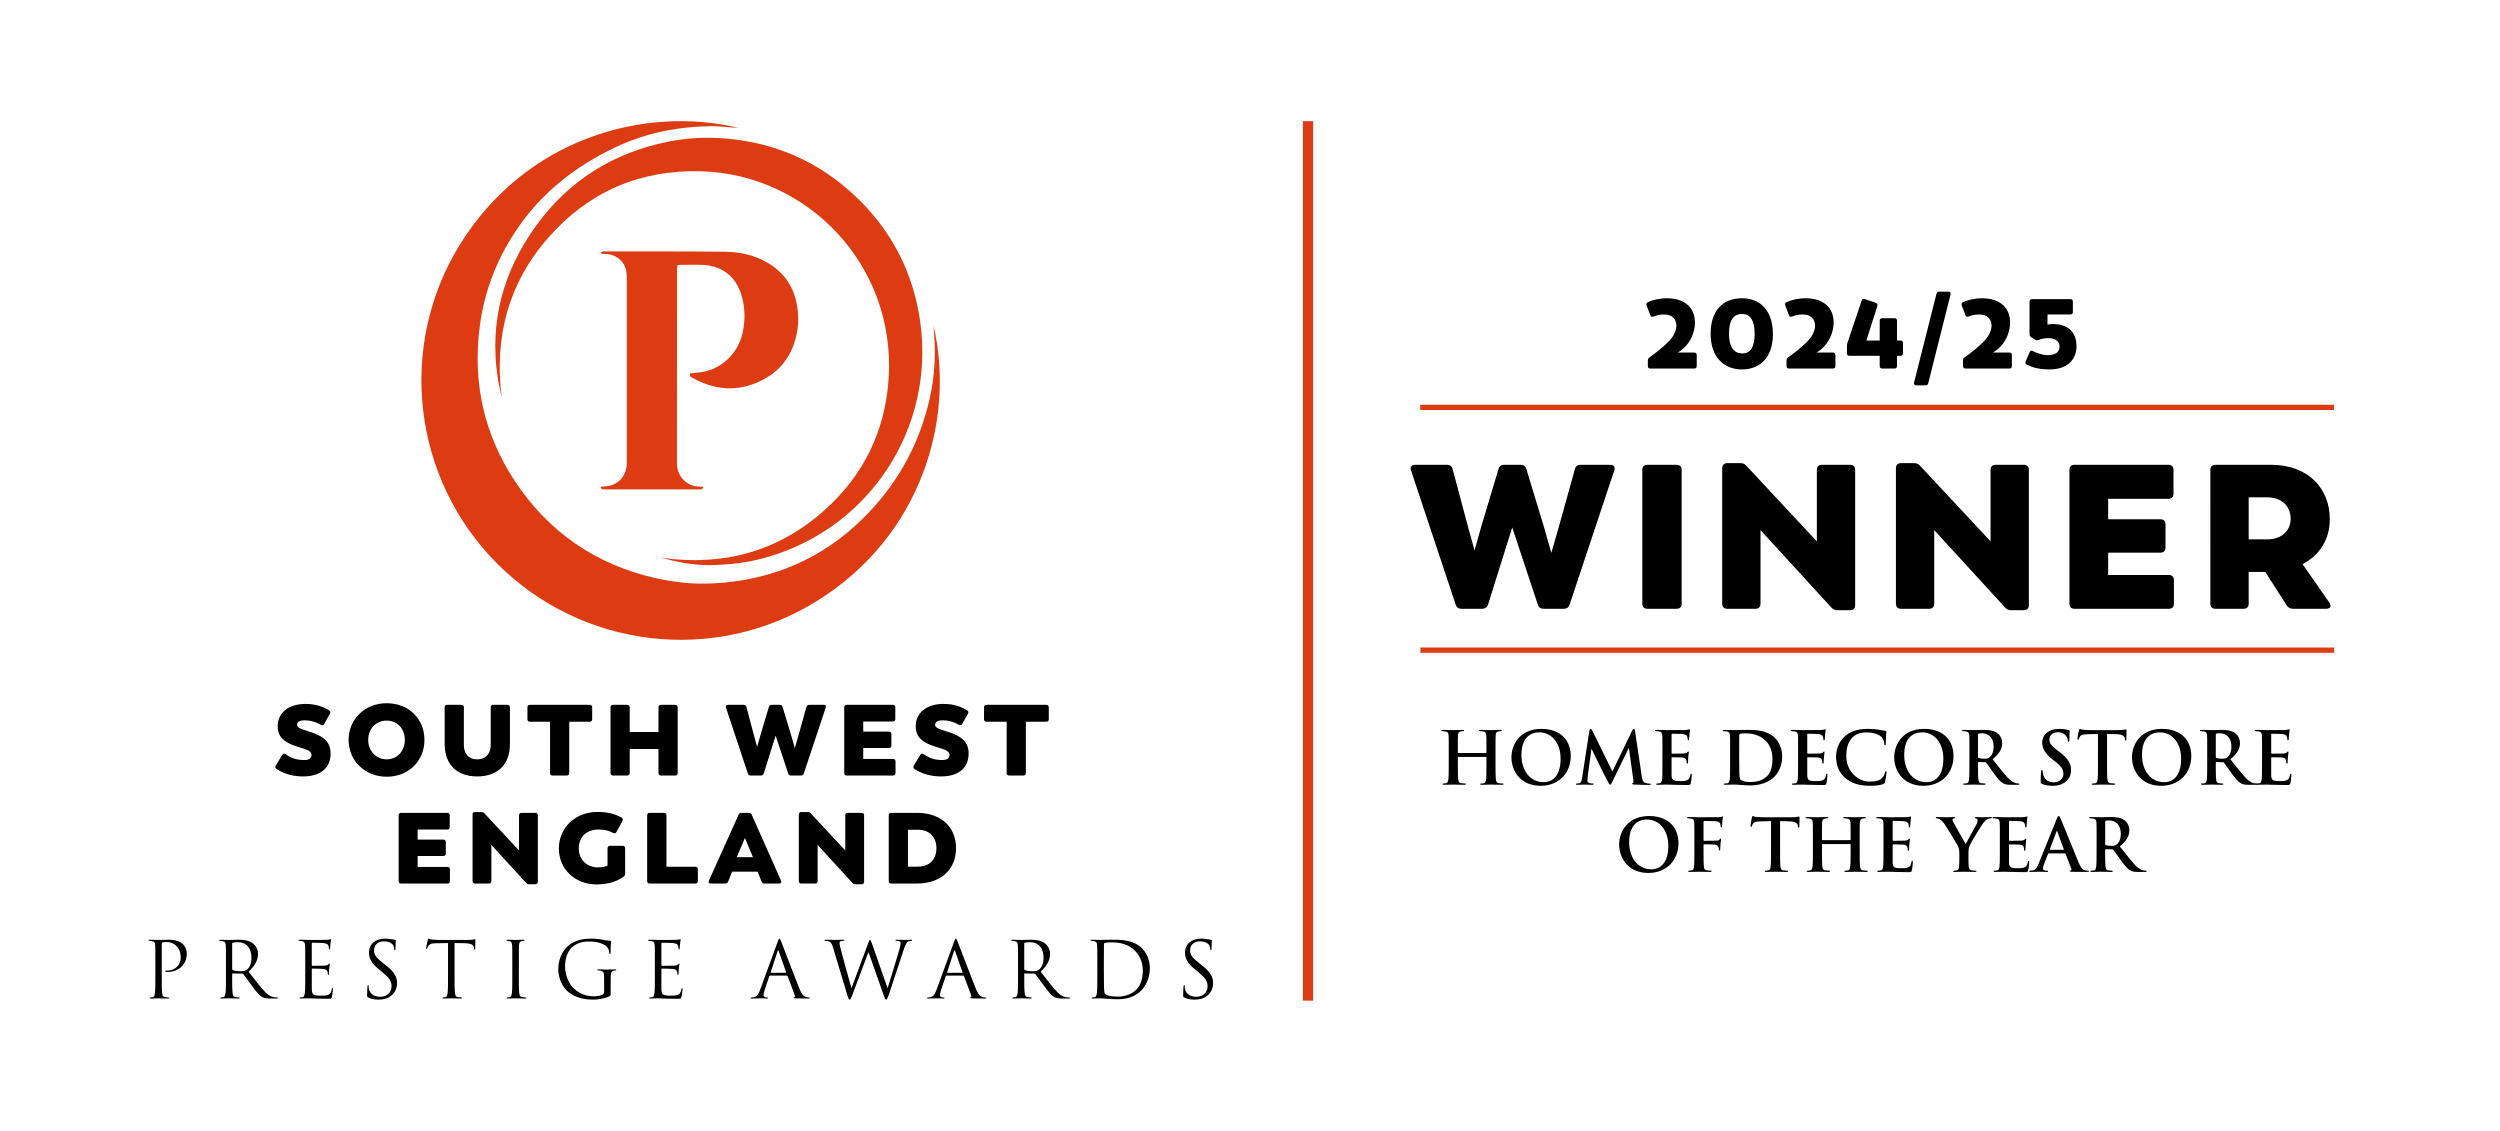 <svg xml:space="preserve" viewBox="0 0 1278 578" height="578px" width="1278px" y="0px" x="0px" xmlns:xlink="http://www.w3.org/1999/xlink" xmlns="http://www.w3.org/2000/svg" id="Layer_1" version="1.1">
<g>
	<path d="M79.423,491.919c0-6.206,0-7.319-0.079-8.593c-0.08-1.353-0.398-1.988-1.711-2.267c-0.318-0.08-0.994-0.12-1.353-0.12
		c-0.159,0-0.318-0.079-0.318-0.238c0-0.239,0.199-0.318,0.636-0.318c1.79,0,4.177,0.119,4.495,0.119
		c0.875,0,3.183-0.119,5.012-0.119c4.973,0,6.763,1.671,7.399,2.268c0.875,0.835,1.989,2.625,1.989,4.733
		c0,5.649-4.137,9.468-9.786,9.468c-0.199,0-0.636,0-0.835-0.04c-0.199,0-0.438-0.079-0.438-0.278c0-0.318,0.238-0.357,1.074-0.357
		c3.859,0,6.882-2.825,6.882-6.484c0-1.313-0.119-3.979-2.228-6.126c-2.108-2.148-4.535-1.989-5.45-1.989
		c-0.676,0-1.353,0.08-1.71,0.238c-0.239,0.08-0.318,0.358-0.318,0.756v16.35c0,3.819,0,6.962,0.199,8.633
		c0.12,1.153,0.358,2.028,1.552,2.188c0.557,0.079,1.432,0.159,1.79,0.159c0.238,0,0.318,0.119,0.318,0.238
		c0,0.199-0.199,0.318-0.636,0.318c-2.188,0-4.694-0.119-4.893-0.119c-0.119,0-2.625,0.119-3.819,0.119
		c-0.438,0-0.636-0.079-0.636-0.318c0-0.119,0.08-0.238,0.318-0.238c0.358,0,0.835-0.08,1.193-0.159
		c0.796-0.159,0.995-1.034,1.154-2.188c0.199-1.671,0.199-4.813,0.199-8.633V491.919z"></path>
	<path d="M115.503,491.919c0-6.206,0-7.319-0.08-8.593c-0.079-1.353-0.397-1.988-1.71-2.267c-0.318-0.08-0.994-0.12-1.353-0.12
		c-0.159,0-0.318-0.079-0.318-0.238c0-0.239,0.199-0.318,0.636-0.318c1.79,0,4.296,0.119,4.495,0.119
		c0.438,0,3.461-0.119,4.694-0.119c2.506,0,5.171,0.238,7.28,1.75c0.995,0.717,2.745,2.666,2.745,5.41
		c0,2.944-1.233,5.888-4.813,9.189c3.262,4.177,5.967,7.717,8.274,10.184c2.148,2.268,3.859,2.705,4.854,2.864
		c0.755,0.119,1.313,0.119,1.551,0.119c0.199,0,0.358,0.119,0.358,0.238c0,0.239-0.239,0.318-0.955,0.318h-2.825
		c-2.228,0-3.222-0.198-4.256-0.756c-1.71-0.915-3.103-2.864-5.37-5.848c-1.671-2.188-3.541-4.853-4.336-5.887
		c-0.159-0.159-0.278-0.239-0.517-0.239l-4.893-0.079c-0.199,0-0.278,0.119-0.278,0.318v0.954c0,3.819,0,6.962,0.199,8.633
		c0.12,1.153,0.358,2.028,1.552,2.188c0.557,0.079,1.432,0.159,1.79,0.159c0.238,0,0.318,0.119,0.318,0.238
		c0,0.199-0.199,0.318-0.636,0.318c-2.188,0-4.694-0.119-4.893-0.119c-0.04,0-2.546,0.119-3.739,0.119
		c-0.438,0-0.636-0.079-0.636-0.318c0-0.119,0.08-0.238,0.318-0.238c0.358,0,0.835-0.08,1.194-0.159
		c0.795-0.159,0.994-1.034,1.153-2.188c0.199-1.671,0.199-4.813,0.199-8.633V491.919z M118.686,495.38
		c0,0.199,0.08,0.357,0.278,0.478c0.597,0.357,2.427,0.636,4.177,0.636c0.955,0,2.069-0.119,2.984-0.756
		c1.392-0.954,2.426-3.103,2.426-6.126c0-4.972-2.625-7.955-6.882-7.955c-1.193,0-2.268,0.119-2.665,0.238
		c-0.199,0.079-0.318,0.238-0.318,0.478V495.38z"></path>
	<path d="M156.038,491.919c0-6.206,0-7.319-0.079-8.593c-0.08-1.353-0.398-1.988-1.711-2.267c-0.318-0.08-0.994-0.12-1.353-0.12
		c-0.159,0-0.318-0.079-0.318-0.238c0-0.239,0.199-0.318,0.636-0.318c0.915,0,1.989,0,2.864,0.04l1.631,0.079
		c0.278,0,8.195,0,9.109-0.04c0.756-0.039,1.393-0.119,1.711-0.198c0.199-0.04,0.358-0.199,0.557-0.199
		c0.12,0,0.159,0.159,0.159,0.358c0,0.278-0.199,0.756-0.318,1.869c-0.04,0.398-0.119,2.148-0.199,2.626
		c-0.04,0.198-0.119,0.438-0.278,0.438c-0.239,0-0.318-0.199-0.318-0.518c0-0.278-0.04-0.954-0.239-1.432
		c-0.278-0.637-0.676-1.114-2.824-1.353c-0.676-0.08-5.012-0.119-5.45-0.119c-0.159,0-0.239,0.119-0.239,0.397v10.979
		c0,0.278,0.04,0.397,0.239,0.397c0.517,0,5.41,0,6.325-0.079c0.955-0.08,1.512-0.159,1.87-0.558
		c0.278-0.318,0.438-0.517,0.597-0.517c0.12,0,0.199,0.079,0.199,0.318c0,0.238-0.199,0.914-0.318,2.228
		c-0.08,0.795-0.159,2.268-0.159,2.546c0,0.318,0,0.756-0.278,0.756c-0.199,0-0.279-0.159-0.279-0.358c0-0.397,0-0.796-0.159-1.313
		c-0.159-0.557-0.517-1.233-2.068-1.393c-1.074-0.119-5.012-0.199-5.688-0.199c-0.199,0-0.278,0.12-0.278,0.279v3.5
		c0,1.353-0.04,5.967,0,6.803c0.119,2.744,0.716,3.262,4.614,3.262c1.034,0,2.785,0,3.819-0.438s1.512-1.233,1.79-2.864
		c0.08-0.438,0.159-0.597,0.358-0.597c0.239,0,0.239,0.318,0.239,0.597c0,0.318-0.318,3.023-0.517,3.858
		c-0.278,1.034-0.597,1.034-2.148,1.034c-2.983,0-5.171-0.079-6.723-0.119c-1.552-0.079-2.506-0.119-3.103-0.119
		c-0.08,0-0.756,0-1.591,0.04c-0.795,0-1.71,0.079-2.307,0.079c-0.438,0-0.636-0.079-0.636-0.318c0-0.119,0.08-0.238,0.318-0.238
		c0.358,0,0.835-0.08,1.193-0.159c0.796-0.159,0.995-1.034,1.154-2.188c0.199-1.671,0.199-4.813,0.199-8.633V491.919z"></path>
	<path d="M188.258,509.939c-0.557-0.278-0.597-0.438-0.597-1.512c0-1.989,0.159-3.58,0.199-4.217
		c0.04-0.438,0.119-0.637,0.318-0.637c0.238,0,0.278,0.119,0.278,0.438c0,0.358,0,0.915,0.119,1.472
		c0.597,2.944,3.222,4.058,5.888,4.058c3.819,0,5.688-2.744,5.688-5.29c0-2.745-1.154-4.336-4.575-7.161l-1.79-1.472
		c-4.217-3.461-5.171-5.927-5.171-8.632c0-4.257,3.182-7.16,8.234-7.16c1.551,0,2.705,0.159,3.699,0.397
		c0.756,0.159,1.074,0.199,1.393,0.199c0.318,0,0.397,0.079,0.397,0.278s-0.159,1.512-0.159,4.217c0,0.636-0.079,0.915-0.278,0.915
		c-0.239,0-0.278-0.199-0.318-0.518c-0.04-0.478-0.278-1.552-0.517-1.989c-0.238-0.438-1.313-2.108-4.972-2.108
		c-2.745,0-4.893,1.711-4.893,4.615c0,2.267,1.034,3.699,4.853,6.683l1.114,0.875c4.694,3.699,5.808,6.166,5.808,9.349
		c0,1.631-0.637,4.654-3.381,6.604c-1.71,1.193-3.858,1.67-6.007,1.67C191.719,511.013,189.89,510.734,188.258,509.939z"></path>
	<path d="M232.373,498.92c0,3.819,0,6.962,0.199,8.633c0.119,1.153,0.358,2.028,1.551,2.188c0.557,0.079,1.432,0.159,1.79,0.159
		c0.239,0,0.318,0.119,0.318,0.238c0,0.199-0.199,0.318-0.637,0.318c-2.188,0-4.694-0.119-4.893-0.119
		c-0.199,0-2.705,0.119-3.898,0.119c-0.438,0-0.637-0.079-0.637-0.318c0-0.119,0.08-0.238,0.318-0.238
		c0.358,0,0.835-0.08,1.193-0.159c0.795-0.159,0.995-1.034,1.154-2.188c0.199-1.671,0.199-4.813,0.199-8.633v-16.826l-5.887,0.079
		c-2.467,0.04-3.421,0.318-4.058,1.273c-0.438,0.676-0.557,0.954-0.676,1.232c-0.12,0.318-0.239,0.398-0.398,0.398
		c-0.119,0-0.199-0.12-0.199-0.358c0-0.397,0.795-3.818,0.875-4.137c0.08-0.239,0.239-0.756,0.398-0.756
		c0.278,0,0.676,0.397,1.75,0.478c1.154,0.119,2.666,0.198,3.143,0.198h14.917c1.273,0,2.188-0.079,2.824-0.198
		c0.597-0.08,0.955-0.199,1.114-0.199c0.199,0,0.199,0.238,0.199,0.478c0,1.193-0.12,3.938-0.12,4.375
		c0,0.358-0.119,0.518-0.278,0.518c-0.199,0-0.278-0.119-0.318-0.676l-0.04-0.438c-0.119-1.193-1.074-2.107-4.893-2.188
		l-5.012-0.079V498.92z"></path>
	<path d="M265.23,498.92c0,3.819,0,6.962,0.199,8.633c0.12,1.153,0.358,2.028,1.551,2.188c0.557,0.079,1.432,0.159,1.791,0.159
		c0.238,0,0.318,0.119,0.318,0.238c0,0.199-0.199,0.318-0.636,0.318c-2.188,0-4.694-0.119-4.893-0.119s-2.705,0.119-3.898,0.119
		c-0.438,0-0.636-0.079-0.636-0.318c0-0.119,0.08-0.238,0.318-0.238c0.358,0,0.835-0.08,1.194-0.159
		c0.795-0.159,0.994-1.034,1.153-2.188c0.199-1.671,0.199-4.813,0.199-8.633v-7.001c0-6.206,0-7.319-0.08-8.593
		c-0.079-1.353-0.477-2.028-1.352-2.228c-0.438-0.119-0.955-0.159-1.233-0.159c-0.159,0-0.318-0.079-0.318-0.238
		c0-0.239,0.199-0.318,0.637-0.318c1.313,0,3.819,0.119,4.018,0.119s2.705-0.119,3.898-0.119c0.438,0,0.637,0.079,0.637,0.318
		c0,0.159-0.159,0.238-0.318,0.238c-0.278,0-0.517,0.04-0.995,0.12c-1.074,0.198-1.392,0.875-1.472,2.267
		c-0.08,1.273-0.08,2.387-0.08,8.593V498.92z"></path>
	<path d="M308.828,500.313c0-3.223-0.199-3.66-1.79-4.098c-0.318-0.079-0.995-0.119-1.353-0.119c-0.159,0-0.318-0.079-0.318-0.238
		c0-0.239,0.199-0.318,0.637-0.318c1.79,0,4.296,0.119,4.495,0.119c0.199,0,2.705-0.119,3.898-0.119
		c0.438,0,0.636,0.079,0.636,0.318c0,0.159-0.159,0.238-0.318,0.238c-0.278,0-0.517,0.04-0.994,0.119
		c-1.074,0.199-1.393,0.875-1.472,2.268c-0.08,1.273-0.08,2.467-0.08,4.138v4.455c0,1.79-0.04,1.869-0.517,2.147
		c-2.546,1.353-6.126,1.79-8.433,1.79c-3.023,0-8.672-0.397-13.087-4.256c-2.427-2.108-4.734-6.365-4.734-11.337
		c0-6.365,3.103-10.86,6.643-13.088c3.58-2.228,7.519-2.506,10.582-2.506c2.506,0,5.331,0.517,6.086,0.676
		c0.835,0.199,2.228,0.358,3.222,0.398c0.397,0.039,0.477,0.198,0.477,0.357c0,0.557-0.278,1.671-0.278,5.648
		c0,0.637-0.08,0.836-0.358,0.836c-0.199,0-0.239-0.239-0.278-0.597c-0.04-0.557-0.239-1.671-0.835-2.626
		c-0.995-1.512-4.217-3.222-9.348-3.222c-2.506,0-5.49,0.238-8.513,2.625c-2.307,1.83-3.938,5.45-3.938,10.104
		c0,5.608,2.824,9.666,4.216,11.019c3.143,3.063,6.763,4.257,10.422,4.257c1.432,0,3.501-0.239,4.535-0.836
		c0.517-0.278,0.795-0.716,0.795-1.392V500.313z"></path>
	<path d="M334.764,491.919c0-6.206,0-7.319-0.08-8.593c-0.079-1.353-0.397-1.988-1.71-2.267c-0.318-0.08-0.994-0.12-1.353-0.12
		c-0.159,0-0.318-0.079-0.318-0.238c0-0.239,0.199-0.318,0.636-0.318c0.915,0,1.989,0,2.864,0.04l1.631,0.079
		c0.278,0,8.195,0,9.109-0.04c0.756-0.039,1.393-0.119,1.711-0.198c0.199-0.04,0.358-0.199,0.557-0.199
		c0.12,0,0.159,0.159,0.159,0.358c0,0.278-0.199,0.756-0.318,1.869c-0.04,0.398-0.119,2.148-0.199,2.626
		c-0.04,0.198-0.119,0.438-0.278,0.438c-0.239,0-0.318-0.199-0.318-0.518c0-0.278-0.04-0.954-0.239-1.432
		c-0.278-0.637-0.676-1.114-2.824-1.353c-0.676-0.08-5.012-0.119-5.45-0.119c-0.159,0-0.239,0.119-0.239,0.397v10.979
		c0,0.278,0.04,0.397,0.239,0.397c0.517,0,5.41,0,6.325-0.079c0.955-0.08,1.512-0.159,1.87-0.558
		c0.278-0.318,0.438-0.517,0.597-0.517c0.12,0,0.199,0.079,0.199,0.318c0,0.238-0.199,0.914-0.318,2.228
		c-0.08,0.795-0.159,2.268-0.159,2.546c0,0.318,0,0.756-0.278,0.756c-0.199,0-0.279-0.159-0.279-0.358c0-0.397,0-0.796-0.159-1.313
		c-0.159-0.557-0.518-1.233-2.069-1.393c-1.074-0.119-5.012-0.199-5.688-0.199c-0.199,0-0.278,0.12-0.278,0.279v3.5
		c0,1.353-0.04,5.967,0,6.803c0.119,2.744,0.716,3.262,4.614,3.262c1.034,0,2.785,0,3.819-0.438s1.512-1.233,1.79-2.864
		c0.08-0.438,0.159-0.597,0.358-0.597c0.238,0,0.238,0.318,0.238,0.597c0,0.318-0.318,3.023-0.517,3.858
		c-0.278,1.034-0.597,1.034-2.148,1.034c-2.983,0-5.171-0.079-6.723-0.119c-1.552-0.079-2.506-0.119-3.103-0.119
		c-0.08,0-0.756,0-1.591,0.04c-0.795,0-1.71,0.079-2.307,0.079c-0.438,0-0.636-0.079-0.636-0.318c0-0.119,0.08-0.238,0.318-0.238
		c0.358,0,0.835-0.08,1.194-0.159c0.795-0.159,0.994-1.034,1.153-2.188c0.199-1.671,0.199-4.813,0.199-8.633V491.919z"></path>
	<path d="M397.575,481.377c0.478-1.313,0.636-1.551,0.875-1.551s0.398,0.198,0.875,1.432c0.597,1.512,6.842,17.94,9.269,23.987
		c1.432,3.54,2.585,4.177,3.421,4.416c0.597,0.198,1.193,0.238,1.591,0.238c0.239,0,0.398,0.04,0.398,0.238
		c0,0.239-0.358,0.318-0.796,0.318c-0.597,0-3.5,0-6.245-0.079c-0.756-0.04-1.194-0.04-1.194-0.278c0-0.159,0.12-0.239,0.279-0.279
		c0.239-0.079,0.477-0.438,0.239-1.073l-3.7-9.786c-0.08-0.159-0.159-0.238-0.358-0.238h-8.553c-0.199,0-0.318,0.119-0.398,0.317
		l-2.387,7.041c-0.358,0.995-0.557,1.949-0.557,2.666c0,0.795,0.835,1.153,1.511,1.153h0.398c0.278,0,0.398,0.079,0.398,0.238
		c0,0.239-0.239,0.318-0.597,0.318c-0.955,0-2.666-0.119-3.103-0.119s-2.625,0.119-4.495,0.119c-0.517,0-0.756-0.079-0.756-0.318
		c0-0.159,0.159-0.238,0.358-0.238c0.278,0,0.835-0.04,1.153-0.08c1.83-0.238,2.625-1.75,3.342-3.739L397.575,481.377z
		 M401.712,497.289c0.199,0,0.199-0.119,0.159-0.278l-3.779-10.74c-0.199-0.597-0.398-0.597-0.597,0l-3.5,10.74
		c-0.08,0.199,0,0.278,0.119,0.278H401.712z"></path>
	<path d="M453.663,504.967h0.159c1.074-3.66,4.734-15.196,6.126-20.288c0.398-1.472,0.438-2.028,0.438-2.546
		c0-0.716-0.438-1.193-2.267-1.193c-0.199,0-0.358-0.119-0.358-0.278c0-0.199,0.199-0.278,0.676-0.278
		c2.029,0,3.7,0.119,4.058,0.119c0.278,0,1.989-0.119,3.222-0.119c0.358,0,0.557,0.079,0.557,0.238c0,0.199-0.12,0.318-0.358,0.318
		c-0.159,0-0.915,0.04-1.352,0.199c-1.194,0.438-1.83,2.108-2.586,4.296c-1.75,5.053-5.768,17.702-7.319,22.157
		c-1.034,2.944-1.233,3.421-1.671,3.421c-0.398,0-0.636-0.517-1.193-2.068l-7.797-22.157h-0.08
		c-1.432,3.819-6.882,18.418-8.314,22.118c-0.636,1.67-0.835,2.107-1.313,2.107c-0.398,0-0.597-0.438-1.393-3.143l-7.081-23.589
		c-0.637-2.108-1.154-2.705-2.188-3.103c-0.517-0.199-1.512-0.239-1.79-0.239c-0.199,0-0.358-0.039-0.358-0.278
		c0-0.199,0.239-0.278,0.636-0.278c2.069,0,4.257,0.119,4.694,0.119c0.358,0,2.108-0.119,4.097-0.119
		c0.557,0,0.716,0.119,0.716,0.278c0,0.239-0.199,0.278-0.397,0.278c-0.318,0-1.074,0-1.552,0.239
		c-0.238,0.119-0.517,0.438-0.517,0.954c0,0.518,0.358,1.91,0.756,3.66c0.597,2.546,4.734,17.145,5.331,19.253h0.08l8.433-22.714
		c0.597-1.631,0.756-1.83,0.995-1.83c0.278,0,0.517,0.518,0.995,1.87L453.663,504.967z"></path>
	<path d="M487.753,481.377c0.478-1.313,0.636-1.551,0.875-1.551s0.398,0.198,0.875,1.432c0.597,1.512,6.842,17.94,9.269,23.987
		c1.432,3.54,2.585,4.177,3.421,4.416c0.597,0.198,1.193,0.238,1.591,0.238c0.239,0,0.398,0.04,0.398,0.238
		c0,0.239-0.358,0.318-0.796,0.318c-0.597,0-3.5,0-6.245-0.079c-0.756-0.04-1.194-0.04-1.194-0.278c0-0.159,0.12-0.239,0.279-0.279
		c0.239-0.079,0.477-0.438,0.239-1.073l-3.7-9.786c-0.08-0.159-0.159-0.238-0.358-0.238h-8.553c-0.199,0-0.318,0.119-0.398,0.317
		l-2.387,7.041c-0.358,0.995-0.557,1.949-0.557,2.666c0,0.795,0.835,1.153,1.511,1.153h0.398c0.278,0,0.398,0.079,0.398,0.238
		c0,0.239-0.239,0.318-0.597,0.318c-0.955,0-2.666-0.119-3.103-0.119s-2.625,0.119-4.495,0.119c-0.517,0-0.756-0.079-0.756-0.318
		c0-0.159,0.159-0.238,0.358-0.238c0.278,0,0.835-0.04,1.153-0.08c1.83-0.238,2.625-1.75,3.342-3.739L487.753,481.377z
		 M491.891,497.289c0.199,0,0.199-0.119,0.159-0.278l-3.779-10.74c-0.199-0.597-0.398-0.597-0.597,0l-3.5,10.74
		c-0.08,0.199,0,0.278,0.119,0.278H491.891z"></path>
	<path d="M520.412,491.919c0-6.206,0-7.319-0.079-8.593c-0.08-1.353-0.398-1.988-1.711-2.267c-0.318-0.08-0.994-0.12-1.353-0.12
		c-0.159,0-0.318-0.079-0.318-0.238c0-0.239,0.199-0.318,0.636-0.318c1.79,0,4.296,0.119,4.495,0.119
		c0.438,0,3.461-0.119,4.694-0.119c2.506,0,5.171,0.238,7.28,1.75c0.995,0.717,2.745,2.666,2.745,5.41
		c0,2.944-1.233,5.888-4.813,9.189c3.262,4.177,5.967,7.717,8.274,10.184c2.148,2.268,3.859,2.705,4.854,2.864
		c0.755,0.119,1.313,0.119,1.551,0.119c0.199,0,0.358,0.119,0.358,0.238c0,0.239-0.239,0.318-0.955,0.318h-2.824
		c-2.228,0-3.222-0.198-4.257-0.756c-1.71-0.915-3.103-2.864-5.37-5.848c-1.671-2.188-3.541-4.853-4.336-5.887
		c-0.159-0.159-0.278-0.239-0.517-0.239l-4.893-0.079c-0.199,0-0.278,0.119-0.278,0.318v0.954c0,3.819,0,6.962,0.199,8.633
		c0.12,1.153,0.358,2.028,1.552,2.188c0.557,0.079,1.432,0.159,1.79,0.159c0.238,0,0.318,0.119,0.318,0.238
		c0,0.199-0.199,0.318-0.636,0.318c-2.188,0-4.694-0.119-4.893-0.119c-0.04,0-2.546,0.119-3.739,0.119
		c-0.438,0-0.636-0.079-0.636-0.318c0-0.119,0.08-0.238,0.318-0.238c0.358,0,0.835-0.08,1.193-0.159
		c0.796-0.159,0.995-1.034,1.154-2.188c0.199-1.671,0.199-4.813,0.199-8.633V491.919z M523.594,495.38
		c0,0.199,0.08,0.357,0.278,0.478c0.597,0.357,2.427,0.636,4.177,0.636c0.955,0,2.069-0.119,2.984-0.756
		c1.392-0.954,2.426-3.103,2.426-6.126c0-4.972-2.625-7.955-6.882-7.955c-1.193,0-2.268,0.119-2.665,0.238
		c-0.199,0.079-0.318,0.238-0.318,0.478V495.38z"></path>
	<path d="M560.946,491.919c0-6.206,0-7.319-0.08-8.593c-0.079-1.353-0.397-1.988-1.71-2.267c-0.318-0.08-0.994-0.12-1.353-0.12
		c-0.159,0-0.318-0.079-0.318-0.238c0-0.239,0.199-0.318,0.636-0.318c1.79,0,4.296,0.119,4.495,0.119
		c0.478,0,2.983-0.119,5.37-0.119c3.938,0,11.218-0.358,15.952,4.535c1.989,2.068,3.859,5.37,3.859,10.104
		c0,5.013-2.069,8.871-4.296,11.218c-1.71,1.79-5.291,4.575-12.053,4.575c-1.71,0-3.819-0.119-5.529-0.239
		c-1.75-0.119-3.103-0.238-3.302-0.238c-0.08,0-0.756,0-1.591,0.04c-0.795,0-1.71,0.079-2.307,0.079
		c-0.438,0-0.636-0.079-0.636-0.318c0-0.119,0.08-0.238,0.318-0.238c0.358,0,0.835-0.08,1.194-0.159
		c0.795-0.159,0.994-1.034,1.153-2.188c0.199-1.671,0.199-4.813,0.199-8.633V491.919z M564.288,496.215
		c0,4.217,0.04,7.877,0.08,8.633c0.04,0.994,0.119,2.585,0.438,3.022c0.517,0.756,2.068,1.592,6.763,1.592
		c3.699,0,7.12-1.353,9.467-3.699c2.069-2.029,3.183-5.848,3.183-9.508c0-5.052-2.188-8.313-3.819-10.024
		c-3.739-3.938-8.274-4.495-13.008-4.495c-0.795,0-2.267,0.119-2.585,0.278c-0.358,0.159-0.478,0.358-0.478,0.796
		c-0.04,1.353-0.04,5.41-0.04,8.473V496.215z"></path>
	<path d="M605.419,509.939c-0.557-0.278-0.597-0.438-0.597-1.512c0-1.989,0.159-3.58,0.199-4.217
		c0.04-0.438,0.119-0.637,0.318-0.637c0.239,0,0.279,0.119,0.279,0.438c0,0.358,0,0.915,0.119,1.472
		c0.597,2.944,3.222,4.058,5.888,4.058c3.819,0,5.688-2.744,5.688-5.29c0-2.745-1.154-4.336-4.575-7.161l-1.79-1.472
		c-4.217-3.461-5.171-5.927-5.171-8.632c0-4.257,3.182-7.16,8.234-7.16c1.551,0,2.705,0.159,3.699,0.397
		c0.756,0.159,1.074,0.199,1.393,0.199c0.318,0,0.397,0.079,0.397,0.278s-0.159,1.512-0.159,4.217c0,0.636-0.08,0.915-0.279,0.915
		c-0.239,0-0.278-0.199-0.318-0.518c-0.04-0.478-0.278-1.552-0.517-1.989c-0.238-0.438-1.313-2.108-4.972-2.108
		c-2.745,0-4.893,1.711-4.893,4.615c0,2.267,1.034,3.699,4.853,6.683l1.114,0.875c4.694,3.699,5.808,6.166,5.808,9.349
		c0,1.631-0.637,4.654-3.381,6.604c-1.71,1.193-3.858,1.67-6.007,1.67C608.88,511.013,607.05,510.734,605.419,509.939z"></path>
	<path d="M759.648,384.924c0.111,0,0.223-0.074,0.223-0.26v-0.779c0-5.643,0-6.683-0.074-7.871
		c-0.074-1.262-0.373-1.856-1.598-2.116c-0.297-0.074-0.928-0.111-1.447-0.111c-0.408,0-0.631-0.074-0.631-0.334
		s0.26-0.334,0.779-0.334c2.004,0,4.344,0.112,5.346,0.112c0.891,0,3.23-0.112,4.678-0.112c0.52,0,0.779,0.075,0.779,0.334
		s-0.223,0.334-0.668,0.334c-0.297,0-0.631,0.037-1.076,0.111c-1.002,0.186-1.299,0.817-1.373,2.116
		c-0.074,1.188-0.074,2.228-0.074,7.871v6.534c0,3.416,0,6.348,0.186,7.945c0.111,1.04,0.334,1.856,1.447,2.004
		c0.52,0.074,1.336,0.149,1.893,0.149c0.408,0,0.594,0.111,0.594,0.297c0,0.26-0.297,0.371-0.742,0.371
		c-2.412,0-4.752-0.111-5.791-0.111c-0.854,0-3.193,0.111-4.641,0.111c-0.52,0-0.779-0.111-0.779-0.371
		c0-0.186,0.148-0.297,0.594-0.297c0.557,0,1.002-0.075,1.336-0.149c0.742-0.148,0.93-0.965,1.078-2.042
		c0.186-1.56,0.186-4.492,0.186-7.908v-3.267c0-0.148-0.111-0.223-0.223-0.223h-14.182c-0.111,0-0.223,0.037-0.223,0.223v3.267
		c0,3.416,0,6.348,0.186,7.945c0.111,1.04,0.334,1.856,1.447,2.004c0.52,0.074,1.336,0.149,1.893,0.149
		c0.408,0,0.594,0.111,0.594,0.297c0,0.26-0.297,0.371-0.742,0.371c-2.412,0-4.752-0.111-5.791-0.111
		c-0.854,0-3.193,0.111-4.678,0.111c-0.482,0-0.742-0.111-0.742-0.371c0-0.186,0.148-0.297,0.594-0.297
		c0.557,0,1.002-0.075,1.336-0.149c0.742-0.148,0.928-0.965,1.076-2.042c0.188-1.56,0.188-4.492,0.188-7.908v-6.534
		c0-5.643,0-6.683-0.074-7.871c-0.076-1.262-0.373-1.856-1.598-2.116c-0.297-0.074-0.928-0.111-1.447-0.111
		c-0.408,0-0.631-0.074-0.631-0.334s0.26-0.334,0.779-0.334c2.004,0,4.344,0.112,5.346,0.112c0.891,0,3.23-0.112,4.678-0.112
		c0.52,0,0.779,0.075,0.779,0.334s-0.223,0.334-0.668,0.334c-0.297,0-0.631,0.037-1.076,0.111c-1.002,0.186-1.299,0.817-1.373,2.116
		c-0.074,1.188-0.074,2.228-0.074,7.871v0.779c0,0.186,0.111,0.26,0.223,0.26H759.648z"></path>
	<path d="M772.645,387.151c0-6.348,4.195-14.553,15.332-14.553c9.244,0,14.998,5.383,14.998,13.885s-5.939,15.221-15.369,15.221
		C776.951,401.705,772.645,393.723,772.645,387.151z M797.777,387.857c0-8.316-4.789-13.476-10.877-13.476
		c-4.27,0-9.133,2.376-9.133,11.62c0,7.722,4.27,13.848,11.396,13.848C791.764,399.848,797.777,398.586,797.777,387.857z"></path>
	<path d="M812.482,373.564c0.111-0.631,0.334-0.965,0.631-0.965s0.52,0.186,1.002,1.151l10.135,20.641l10.098-20.901
		c0.297-0.594,0.484-0.891,0.818-0.891s0.557,0.371,0.668,1.151l3.377,22.72c0.336,2.339,0.707,3.416,1.82,3.75
		c1.076,0.334,1.818,0.372,2.301,0.372c0.334,0,0.594,0.037,0.594,0.26c0,0.297-0.445,0.408-0.965,0.408
		c-0.928,0-6.051-0.074-7.535-0.186c-0.855-0.074-1.078-0.186-1.078-0.408c0-0.186,0.148-0.297,0.41-0.409
		c0.223-0.074,0.334-0.557,0.186-1.596l-2.229-16.149h-0.148l-8.094,16.558c-0.854,1.745-1.039,2.079-1.373,2.079
		s-0.705-0.743-1.299-1.856c-0.891-1.708-3.824-7.388-4.27-8.427c-0.334-0.779-2.563-5.16-3.861-7.944h-0.148l-1.93,14.479
		c-0.074,0.668-0.111,1.151-0.111,1.745c0,0.706,0.482,1.04,1.113,1.188c0.668,0.149,1.188,0.186,1.559,0.186
		c0.297,0,0.557,0.074,0.557,0.26c0,0.334-0.334,0.408-0.891,0.408c-1.559,0-3.23-0.111-3.898-0.111
		c-0.705,0-2.486,0.111-3.674,0.111c-0.373,0-0.67-0.074-0.67-0.408c0-0.186,0.223-0.26,0.594-0.26c0.299,0,0.559,0,1.115-0.112
		c1.039-0.223,1.336-1.67,1.521-2.933L812.482,373.564z"></path>
	<path d="M849.834,383.885c0-5.643,0-6.683-0.074-7.871c-0.076-1.262-0.373-1.856-1.598-2.116c-0.297-0.074-0.928-0.111-1.447-0.111
		c-0.408,0-0.631-0.074-0.631-0.334s0.26-0.334,0.816-0.334c1.002,0,2.078,0.037,3.008,0.037c0.965,0.038,1.818,0.075,2.338,0.075
		c1.188,0,8.576,0,9.281-0.037c0.705-0.075,1.299-0.149,1.596-0.223c0.186-0.037,0.408-0.148,0.594-0.148s0.223,0.148,0.223,0.334
		c0,0.26-0.186,0.706-0.297,2.414c-0.037,0.371-0.111,2.004-0.186,2.45c-0.037,0.186-0.111,0.408-0.371,0.408
		s-0.334-0.186-0.334-0.52c0-0.26-0.037-0.891-0.223-1.336c-0.26-0.668-0.631-1.114-2.486-1.336
		c-0.631-0.074-4.529-0.148-5.271-0.148c-0.186,0-0.26,0.111-0.26,0.371v9.393c0,0.26,0.037,0.409,0.26,0.409
		c0.816,0,5.086,0,5.939-0.074c0.891-0.074,1.447-0.186,1.781-0.557c0.26-0.297,0.408-0.482,0.594-0.482
		c0.148,0,0.26,0.074,0.26,0.297s-0.148,0.817-0.297,2.71c-0.037,0.743-0.148,2.228-0.148,2.487c0,0.297,0,0.706-0.334,0.706
		c-0.26,0-0.334-0.148-0.334-0.334c-0.037-0.372-0.037-0.854-0.148-1.336c-0.186-0.743-0.705-1.3-2.078-1.448
		c-0.705-0.074-4.381-0.111-5.271-0.111c-0.186,0-0.223,0.148-0.223,0.372v2.933c0,1.262-0.037,4.678,0,5.754
		c0.074,2.562,0.668,3.118,4.453,3.118c0.967,0,2.525,0,3.49-0.445s1.41-1.225,1.672-2.747c0.074-0.409,0.148-0.557,0.408-0.557
		c0.297,0,0.297,0.297,0.297,0.668c0,0.854-0.297,3.378-0.482,4.121c-0.26,0.965-0.596,0.965-2.006,0.965
		c-2.783,0-4.826-0.074-6.422-0.111c-1.598-0.074-2.748-0.111-3.861-0.111c-0.408,0-1.225,0-2.115,0.037
		c-0.855,0-1.82,0.074-2.563,0.074c-0.482,0-0.742-0.111-0.742-0.371c0-0.186,0.148-0.297,0.594-0.297
		c0.557,0,1.002-0.075,1.336-0.149c0.742-0.148,0.928-0.965,1.076-2.042c0.188-1.56,0.188-4.492,0.188-7.908V383.885z"></path>
	<path d="M884.436,383.885c0-5.643,0-6.683-0.074-7.871c-0.074-1.262-0.371-1.856-1.596-2.116c-0.297-0.074-0.93-0.111-1.449-0.111
		c-0.408,0-0.631-0.074-0.631-0.334s0.26-0.334,0.816-0.334c1.969,0,4.307,0.112,5.348,0.112c1.15,0,3.488-0.112,5.717-0.112
		c4.641,0,10.84,0,14.887,4.232c1.855,1.931,3.602,5.012,3.602,9.43c0,4.678-1.969,8.242-4.047,10.358
		c-1.709,1.745-5.568,4.38-12.438,4.38c-1.336,0-2.857-0.111-4.27-0.223c-1.41-0.111-2.709-0.223-3.639-0.223
		c-0.408,0-1.225,0-2.115,0.037c-0.854,0-1.818,0.074-2.561,0.074c-0.484,0-0.744-0.111-0.744-0.371
		c0-0.186,0.148-0.297,0.594-0.297c0.559,0,1.004-0.075,1.338-0.149c0.742-0.148,0.928-0.965,1.076-2.042
		c0.186-1.56,0.186-4.492,0.186-7.908V383.885z M889.076,387.968c0,3.935,0.037,6.794,0.074,7.499
		c0.037,0.928,0.111,2.413,0.408,2.822c0.482,0.705,1.932,1.485,4.863,1.485c3.787,0,6.311-0.743,8.539-2.673
		c2.375-2.042,3.119-5.42,3.119-9.244c0-4.715-1.969-7.759-3.564-9.281c-3.416-3.267-7.648-3.712-10.543-3.712
		c-0.744,0-2.117,0.111-2.414,0.26c-0.334,0.148-0.445,0.334-0.445,0.743c-0.037,1.262-0.037,4.492-0.037,7.425V387.968z"></path>
	<path d="M919.188,383.885c0-5.643,0-6.683-0.074-7.871c-0.074-1.262-0.371-1.856-1.596-2.116c-0.297-0.074-0.93-0.111-1.449-0.111
		c-0.408,0-0.631-0.074-0.631-0.334s0.26-0.334,0.816-0.334c1.004,0,2.08,0.037,3.008,0.037c0.965,0.038,1.818,0.075,2.34,0.075
		c1.188,0,8.574,0,9.279-0.037c0.707-0.075,1.301-0.149,1.598-0.223c0.186-0.037,0.408-0.148,0.594-0.148s0.223,0.148,0.223,0.334
		c0,0.26-0.186,0.706-0.297,2.414c-0.037,0.371-0.111,2.004-0.186,2.45c-0.037,0.186-0.111,0.408-0.371,0.408
		s-0.334-0.186-0.334-0.52c0-0.26-0.037-0.891-0.223-1.336c-0.26-0.668-0.631-1.114-2.488-1.336
		c-0.631-0.074-4.529-0.148-5.271-0.148c-0.186,0-0.26,0.111-0.26,0.371v9.393c0,0.26,0.037,0.409,0.26,0.409
		c0.816,0,5.086,0,5.939-0.074c0.893-0.074,1.449-0.186,1.783-0.557c0.26-0.297,0.408-0.482,0.594-0.482
		c0.148,0,0.26,0.074,0.26,0.297s-0.148,0.817-0.297,2.71c-0.037,0.743-0.148,2.228-0.148,2.487c0,0.297,0,0.706-0.334,0.706
		c-0.26,0-0.334-0.148-0.334-0.334c-0.037-0.372-0.037-0.854-0.148-1.336c-0.186-0.743-0.707-1.3-2.08-1.448
		c-0.705-0.074-4.381-0.111-5.271-0.111c-0.186,0-0.223,0.148-0.223,0.372v2.933c0,1.262-0.037,4.678,0,5.754
		c0.074,2.562,0.668,3.118,4.455,3.118c0.965,0,2.523,0,3.49-0.445c0.965-0.445,1.41-1.225,1.67-2.747
		c0.074-0.409,0.148-0.557,0.408-0.557c0.297,0,0.297,0.297,0.297,0.668c0,0.854-0.297,3.378-0.482,4.121
		c-0.26,0.965-0.594,0.965-2.004,0.965c-2.785,0-4.826-0.074-6.424-0.111c-1.596-0.074-2.746-0.111-3.861-0.111
		c-0.408,0-1.225,0-2.115,0.037c-0.854,0-1.818,0.074-2.561,0.074c-0.484,0-0.744-0.111-0.744-0.371
		c0-0.186,0.148-0.297,0.594-0.297c0.559,0,1.004-0.075,1.338-0.149c0.742-0.148,0.928-0.965,1.076-2.042
		c0.186-1.56,0.186-4.492,0.186-7.908V383.885z"></path>
	<path d="M943.209,397.658c-3.639-3.193-4.604-7.351-4.604-10.952c0-2.524,0.779-6.905,4.344-10.172
		c2.674-2.45,6.199-3.935,11.732-3.935c2.301,0,3.674,0.148,5.383,0.371c1.41,0.186,2.598,0.52,3.711,0.631
		c0.41,0.037,0.559,0.223,0.559,0.445c0,0.297-0.111,0.743-0.186,2.042c-0.074,1.225-0.037,3.267-0.111,4.009
		c-0.037,0.557-0.111,0.854-0.447,0.854c-0.297,0-0.371-0.297-0.371-0.817c-0.037-1.151-0.52-2.45-1.447-3.415
		c-1.225-1.3-4.121-2.302-7.537-2.302c-3.229,0-5.346,0.816-6.979,2.302c-2.711,2.487-3.416,6.014-3.416,9.615
		c0,8.835,6.721,13.216,11.695,13.216c3.303,0,5.309-0.372,6.793-2.079c0.631-0.706,1.113-1.782,1.262-2.45
		c0.111-0.594,0.186-0.743,0.484-0.743c0.26,0,0.334,0.26,0.334,0.557c0,0.445-0.445,3.675-0.818,4.938
		c-0.186,0.631-0.334,0.817-0.965,1.077c-1.484,0.594-4.307,0.854-6.682,0.854C950.857,401.705,946.588,400.591,943.209,397.658z"></path>
	<path d="M968.309,387.151c0-6.348,4.195-14.553,15.332-14.553c9.244,0,14.998,5.383,14.998,13.885s-5.939,15.221-15.369,15.221
		C972.615,401.705,968.309,393.723,968.309,387.151z M993.441,387.857c0-8.316-4.789-13.476-10.877-13.476
		c-4.27,0-9.133,2.376-9.133,11.62c0,7.722,4.27,13.848,11.396,13.848C987.428,399.848,993.441,398.586,993.441,387.857z"></path>
	<path d="M1006.771,383.885c0-5.643,0-6.683-0.074-7.871c-0.074-1.262-0.371-1.856-1.596-2.116c-0.297-0.074-0.93-0.111-1.449-0.111
		c-0.408,0-0.631-0.074-0.631-0.334s0.26-0.334,0.816-0.334c1.969,0,4.307,0.112,5.086,0.112c1.264,0,4.084-0.112,5.236-0.112
		c2.338,0,4.826,0.223,6.83,1.597c1.039,0.705,2.525,2.599,2.525,5.086c0,2.747-1.152,5.272-4.9,8.316
		c3.303,4.158,5.865,7.462,8.055,9.764c2.08,2.153,3.602,2.413,4.158,2.524c0.408,0.075,0.742,0.112,1.039,0.112
		s0.445,0.111,0.445,0.297c0,0.297-0.26,0.371-0.705,0.371h-3.525c-2.08,0-3.008-0.186-3.973-0.705
		c-1.598-0.854-3.008-2.599-5.086-5.458c-1.486-2.042-3.193-4.566-3.676-5.123c-0.186-0.223-0.408-0.26-0.668-0.26l-3.23-0.074
		c-0.186,0-0.297,0.074-0.297,0.297v0.52c0,3.453,0,6.385,0.186,7.945c0.111,1.077,0.334,1.893,1.447,2.042
		c0.557,0.074,1.375,0.149,1.82,0.149c0.297,0,0.445,0.111,0.445,0.297c0,0.26-0.26,0.371-0.742,0.371
		c-2.154,0-4.9-0.111-5.459-0.111c-0.705,0-3.043,0.111-4.527,0.111c-0.484,0-0.744-0.111-0.744-0.371
		c0-0.186,0.148-0.297,0.594-0.297c0.559,0,1.004-0.075,1.338-0.149c0.742-0.148,0.928-0.965,1.076-2.042
		c0.186-1.56,0.186-4.492,0.186-7.908V383.885z M1011.152,386.817c0,0.408,0.074,0.557,0.334,0.668
		c0.779,0.26,1.893,0.371,2.822,0.371c1.484,0,1.967-0.148,2.635-0.631c1.113-0.816,2.191-2.524,2.191-5.568
		c0-5.272-3.49-6.794-5.682-6.794c-0.928,0-1.596,0.037-1.967,0.148c-0.26,0.074-0.334,0.223-0.334,0.52V386.817z"></path>
	<path d="M1043.9,400.739c-0.596-0.26-0.707-0.446-0.707-1.262c0-2.042,0.148-4.27,0.186-4.863c0.037-0.557,0.15-0.965,0.447-0.965
		c0.334,0,0.371,0.334,0.371,0.631c0,0.483,0.148,1.262,0.334,1.894c0.816,2.747,3.006,3.75,5.309,3.75
		c3.342,0,4.975-2.265,4.975-4.232c0-1.819-0.557-3.527-3.639-5.94l-1.707-1.336c-4.084-3.192-5.494-5.792-5.494-8.798
		c0-4.084,3.414-7.017,8.574-7.017c2.414,0,3.973,0.371,4.938,0.631c0.336,0.074,0.521,0.186,0.521,0.445
		c0,0.482-0.148,1.559-0.148,4.455c0,0.816-0.111,1.114-0.41,1.114c-0.26,0-0.371-0.223-0.371-0.668c0-0.334-0.186-1.485-0.965-2.45
		c-0.557-0.706-1.633-1.819-4.047-1.819c-2.746,0-4.418,1.597-4.418,3.824c0,1.708,0.855,3.007,3.936,5.346l1.039,0.78
		c4.492,3.378,6.09,5.94,6.09,9.467c0,2.153-0.816,4.715-3.49,6.459c-1.855,1.188-3.936,1.522-5.902,1.522
		C1047.166,401.705,1045.496,401.444,1043.9,400.739z"></path>
	<path d="M1072.488,375.197l-5.533,0.148c-2.152,0.074-3.043,0.26-3.6,1.077c-0.371,0.557-0.557,1.002-0.631,1.299
		c-0.076,0.297-0.188,0.446-0.41,0.446c-0.26,0-0.334-0.186-0.334-0.594c0-0.594,0.707-3.972,0.781-4.269
		c0.111-0.483,0.223-0.706,0.445-0.706c0.297,0,0.668,0.371,1.596,0.445c1.076,0.111,2.486,0.186,3.713,0.186h14.701
		c1.188,0,2.004-0.112,2.561-0.186c0.557-0.111,0.855-0.186,1.004-0.186c0.26,0,0.297,0.223,0.297,0.78
		c0,0.78-0.111,3.341-0.111,4.307c-0.037,0.371-0.111,0.594-0.334,0.594c-0.299,0-0.373-0.186-0.41-0.743l-0.037-0.408
		c-0.074-0.965-1.076-2.005-4.379-2.079l-4.678-0.111v15.221c0,3.416,0,6.348,0.186,7.945c0.111,1.04,0.334,1.856,1.447,2.004
		c0.52,0.074,1.336,0.149,1.893,0.149c0.408,0,0.594,0.111,0.594,0.297c0,0.26-0.297,0.371-0.705,0.371
		c-2.449,0-4.789-0.111-5.828-0.111c-0.854,0-3.193,0.111-4.678,0.111c-0.482,0-0.742-0.111-0.742-0.371
		c0-0.186,0.148-0.297,0.594-0.297c0.557,0,1.002-0.075,1.336-0.149c0.742-0.148,0.967-0.965,1.078-2.042
		c0.186-1.56,0.186-4.492,0.186-7.908V375.197z"></path>
	<path d="M1089.863,387.151c0-6.348,4.195-14.553,15.332-14.553c9.244,0,15,5.383,15,13.885s-5.941,15.221-15.371,15.221
		C1094.17,401.705,1089.863,393.723,1089.863,387.151z M1114.996,387.857c0-8.316-4.789-13.476-10.877-13.476
		c-4.27,0-9.133,2.376-9.133,11.62c0,7.722,4.27,13.848,11.398,13.848C1108.982,399.848,1114.996,398.586,1114.996,387.857z"></path>
	<path d="M1128.328,383.885c0-5.643,0-6.683-0.074-7.871c-0.074-1.262-0.371-1.856-1.596-2.116c-0.297-0.074-0.93-0.111-1.449-0.111
		c-0.408,0-0.631-0.074-0.631-0.334s0.26-0.334,0.816-0.334c1.969,0,4.307,0.112,5.086,0.112c1.264,0,4.084-0.112,5.236-0.112
		c2.338,0,4.826,0.223,6.83,1.597c1.039,0.705,2.525,2.599,2.525,5.086c0,2.747-1.152,5.272-4.9,8.316
		c3.303,4.158,5.865,7.462,8.055,9.764c2.08,2.153,3.602,2.413,4.158,2.524c0.408,0.075,0.742,0.112,1.039,0.112
		s0.445,0.111,0.445,0.297c0,0.297-0.26,0.371-0.705,0.371h-3.525c-2.08,0-3.008-0.186-3.973-0.705
		c-1.598-0.854-3.008-2.599-5.086-5.458c-1.486-2.042-3.193-4.566-3.676-5.123c-0.186-0.223-0.408-0.26-0.668-0.26l-3.23-0.074
		c-0.186,0-0.297,0.074-0.297,0.297v0.52c0,3.453,0,6.385,0.186,7.945c0.111,1.077,0.334,1.893,1.447,2.042
		c0.557,0.074,1.375,0.149,1.82,0.149c0.297,0,0.445,0.111,0.445,0.297c0,0.26-0.26,0.371-0.742,0.371
		c-2.154,0-4.9-0.111-5.459-0.111c-0.705,0-3.043,0.111-4.527,0.111c-0.484,0-0.744-0.111-0.744-0.371
		c0-0.186,0.148-0.297,0.594-0.297c0.559,0,1.004-0.075,1.338-0.149c0.742-0.148,0.928-0.965,1.076-2.042
		c0.186-1.56,0.186-4.492,0.186-7.908V383.885z M1132.709,386.817c0,0.408,0.074,0.557,0.334,0.668
		c0.779,0.26,1.893,0.371,2.822,0.371c1.484,0,1.967-0.148,2.635-0.631c1.113-0.816,2.191-2.524,2.191-5.568
		c0-5.272-3.49-6.794-5.682-6.794c-0.928,0-1.596,0.037-1.967,0.148c-0.26,0.074-0.334,0.223-0.334,0.52V386.817z"></path>
	<path d="M1156.359,383.885c0-5.643,0-6.683-0.074-7.871c-0.074-1.262-0.371-1.856-1.596-2.116c-0.297-0.074-0.93-0.111-1.449-0.111
		c-0.408,0-0.631-0.074-0.631-0.334s0.26-0.334,0.816-0.334c1.004,0,2.08,0.037,3.008,0.037c0.965,0.038,1.818,0.075,2.34,0.075
		c1.188,0,8.574,0,9.279-0.037c0.707-0.075,1.301-0.149,1.598-0.223c0.186-0.037,0.408-0.148,0.594-0.148s0.223,0.148,0.223,0.334
		c0,0.26-0.186,0.706-0.297,2.414c-0.037,0.371-0.111,2.004-0.186,2.45c-0.037,0.186-0.111,0.408-0.371,0.408
		s-0.334-0.186-0.334-0.52c0-0.26-0.037-0.891-0.223-1.336c-0.26-0.668-0.631-1.114-2.488-1.336
		c-0.631-0.074-4.529-0.148-5.271-0.148c-0.186,0-0.26,0.111-0.26,0.371v9.393c0,0.26,0.037,0.409,0.26,0.409
		c0.816,0,5.086,0,5.939-0.074c0.893-0.074,1.449-0.186,1.783-0.557c0.26-0.297,0.408-0.482,0.594-0.482
		c0.148,0,0.26,0.074,0.26,0.297s-0.148,0.817-0.297,2.71c-0.037,0.743-0.148,2.228-0.148,2.487c0,0.297,0,0.706-0.334,0.706
		c-0.26,0-0.334-0.148-0.334-0.334c-0.037-0.372-0.037-0.854-0.148-1.336c-0.186-0.743-0.707-1.3-2.08-1.448
		c-0.705-0.074-4.381-0.111-5.271-0.111c-0.186,0-0.223,0.148-0.223,0.372v2.933c0,1.262-0.037,4.678,0,5.754
		c0.074,2.562,0.668,3.118,4.455,3.118c0.965,0,2.523,0,3.49-0.445c0.965-0.445,1.41-1.225,1.67-2.747
		c0.074-0.409,0.148-0.557,0.408-0.557c0.297,0,0.297,0.297,0.297,0.668c0,0.854-0.297,3.378-0.482,4.121
		c-0.26,0.965-0.594,0.965-2.004,0.965c-2.785,0-4.826-0.074-6.424-0.111c-1.596-0.074-2.746-0.111-3.861-0.111
		c-0.408,0-1.225,0-2.115,0.037c-0.854,0-1.818,0.074-2.561,0.074c-0.484,0-0.744-0.111-0.744-0.371
		c0-0.186,0.148-0.297,0.594-0.297c0.559,0,1.004-0.075,1.338-0.149c0.742-0.148,0.928-0.965,1.076-2.042
		c0.186-1.56,0.186-4.492,0.186-7.908V383.885z"></path>
	<path d="M827.705,431.705c0-6.349,4.195-14.553,15.332-14.553c9.244,0,14.998,5.383,14.998,13.885
		c0,8.501-5.939,15.221-15.369,15.221C832.012,446.258,827.705,438.276,827.705,431.705z M852.838,432.41
		c0-8.315-4.789-13.476-10.877-13.476c-4.27,0-9.133,2.376-9.133,11.62c0,7.722,4.27,13.847,11.396,13.847
		C846.824,444.401,852.838,443.14,852.838,432.41z"></path>
	<path d="M870.848,434.973c0,3.563,0,6.348,0.186,7.907c0.111,1.076,0.334,1.894,1.447,2.042c0.52,0.074,1.336,0.148,1.855,0.148
		c0.482,0,0.631,0.111,0.631,0.297c0,0.26-0.26,0.371-0.816,0.371c-2.338,0-4.678-0.111-5.643-0.111s-3.305,0.111-4.715,0.111
		c-0.52,0-0.779-0.074-0.779-0.371c0-0.186,0.148-0.297,0.557-0.297c0.557,0,1.002-0.074,1.336-0.148
		c0.742-0.148,0.928-0.966,1.076-2.042c0.188-1.56,0.188-4.344,0.188-7.907v-6.534c0-5.644,0-6.683-0.074-7.871
		c-0.076-1.262-0.373-1.855-1.598-2.115c-0.297-0.074-0.928-0.111-1.447-0.111c-0.371,0-0.631-0.075-0.631-0.298
		c0-0.297,0.297-0.371,0.854-0.371c0.965,0,2.041,0.037,3.008,0.037c0.965,0.037,1.818,0.074,2.338,0.074
		c1.41,0,8.947,0,9.801-0.037c0.705-0.037,1.15-0.037,1.521-0.148c0.223-0.074,0.41-0.223,0.596-0.223
		c0.148,0,0.26,0.148,0.26,0.334c0,0.26-0.186,0.706-0.297,1.671c-0.037,0.371-0.111,2.562-0.186,3.007
		c-0.039,0.297-0.113,0.52-0.373,0.52s-0.334-0.186-0.371-0.594c0-0.297,0-0.891-0.223-1.41c-0.26-0.521-1.039-1.077-2.449-1.114
		l-5.717-0.111c-0.223,0-0.334,0.111-0.334,0.52v9.281c0,0.223,0.037,0.334,0.26,0.334l4.752-0.037c0.631,0,1.15,0,1.67-0.037
		c0.705-0.037,1.225-0.186,1.596-0.668c0.186-0.223,0.26-0.371,0.482-0.371c0.148,0,0.223,0.111,0.223,0.334
		s-0.186,1.15-0.297,2.302c-0.074,0.742-0.148,2.45-0.148,2.71c0,0.334,0,0.705-0.371,0.705c-0.223,0-0.297-0.26-0.297-0.52
		s-0.074-0.705-0.223-1.15c-0.186-0.52-0.742-1.188-1.893-1.337c-0.928-0.111-4.863-0.111-5.494-0.111
		c-0.186,0-0.26,0.074-0.26,0.334V434.973z"></path>
	<path d="M905.338,419.751l-5.531,0.148c-2.154,0.074-3.045,0.26-3.602,1.077c-0.371,0.557-0.557,1.002-0.631,1.299
		s-0.186,0.445-0.408,0.445c-0.26,0-0.334-0.186-0.334-0.594c0-0.594,0.705-3.973,0.779-4.27c0.111-0.482,0.223-0.705,0.445-0.705
		c0.297,0,0.668,0.371,1.596,0.445c1.078,0.111,2.488,0.186,3.713,0.186h14.701c1.189,0,2.006-0.111,2.563-0.186
		c0.557-0.111,0.854-0.186,1.002-0.186c0.26,0,0.297,0.223,0.297,0.779c0,0.78-0.111,3.342-0.111,4.307
		c-0.037,0.371-0.111,0.595-0.334,0.595c-0.297,0-0.371-0.187-0.408-0.743l-0.037-0.408c-0.074-0.965-1.076-2.005-4.381-2.079
		l-4.678-0.111v15.222c0,3.415,0,6.348,0.186,7.944c0.111,1.039,0.334,1.856,1.447,2.005c0.52,0.074,1.338,0.148,1.895,0.148
		c0.408,0,0.594,0.111,0.594,0.297c0,0.26-0.297,0.371-0.705,0.371c-2.451,0-4.789-0.111-5.828-0.111
		c-0.855,0-3.193,0.111-4.678,0.111c-0.484,0-0.744-0.111-0.744-0.371c0-0.186,0.148-0.297,0.596-0.297
		c0.557,0,1.002-0.074,1.336-0.148c0.742-0.148,0.965-0.966,1.076-2.042c0.186-1.56,0.186-4.492,0.186-7.907V419.751z"></path>
	<path d="M945.807,429.478c0.111,0,0.223-0.074,0.223-0.26v-0.779c0-5.644,0-6.683-0.074-7.871
		c-0.074-1.262-0.373-1.855-1.598-2.115c-0.297-0.074-0.928-0.111-1.447-0.111c-0.408,0-0.631-0.075-0.631-0.335
		s0.26-0.334,0.779-0.334c2.004,0,4.344,0.111,5.346,0.111c0.891,0,3.23-0.111,4.678-0.111c0.52,0,0.779,0.074,0.779,0.334
		s-0.223,0.335-0.668,0.335c-0.297,0-0.631,0.037-1.076,0.111c-1.002,0.186-1.299,0.816-1.373,2.115
		c-0.074,1.188-0.074,2.228-0.074,7.871v6.534c0,3.415,0,6.348,0.186,7.944c0.111,1.039,0.334,1.856,1.447,2.005
		c0.52,0.074,1.336,0.148,1.893,0.148c0.408,0,0.594,0.111,0.594,0.297c0,0.26-0.297,0.371-0.742,0.371
		c-2.412,0-4.752-0.111-5.791-0.111c-0.854,0-3.193,0.111-4.641,0.111c-0.52,0-0.779-0.111-0.779-0.371
		c0-0.186,0.148-0.297,0.594-0.297c0.557,0,1.002-0.074,1.336-0.148c0.742-0.148,0.93-0.966,1.078-2.042
		c0.186-1.56,0.186-4.492,0.186-7.907v-3.268c0-0.148-0.111-0.223-0.223-0.223h-14.182c-0.111,0-0.223,0.037-0.223,0.223v3.268
		c0,3.415,0,6.348,0.186,7.944c0.111,1.039,0.334,1.856,1.447,2.005c0.52,0.074,1.336,0.148,1.893,0.148
		c0.408,0,0.594,0.111,0.594,0.297c0,0.26-0.297,0.371-0.742,0.371c-2.412,0-4.752-0.111-5.791-0.111
		c-0.854,0-3.193,0.111-4.678,0.111c-0.482,0-0.742-0.111-0.742-0.371c0-0.186,0.148-0.297,0.594-0.297
		c0.557,0,1.002-0.074,1.336-0.148c0.742-0.148,0.928-0.966,1.076-2.042c0.188-1.56,0.188-4.492,0.188-7.907v-6.534
		c0-5.644,0-6.683-0.074-7.871c-0.076-1.262-0.373-1.855-1.598-2.115c-0.297-0.074-0.928-0.111-1.447-0.111
		c-0.408,0-0.631-0.075-0.631-0.335s0.26-0.334,0.779-0.334c2.004,0,4.344,0.111,5.346,0.111c0.891,0,3.23-0.111,4.678-0.111
		c0.52,0,0.779,0.074,0.779,0.334s-0.223,0.335-0.668,0.335c-0.297,0-0.631,0.037-1.076,0.111c-1.002,0.186-1.299,0.816-1.373,2.115
		c-0.074,1.188-0.074,2.228-0.074,7.871v0.779c0,0.186,0.111,0.26,0.223,0.26H945.807z"></path>
	<path d="M962.85,428.438c0-5.644,0-6.683-0.074-7.871c-0.076-1.262-0.373-1.855-1.598-2.115c-0.297-0.074-0.928-0.111-1.447-0.111
		c-0.408,0-0.631-0.075-0.631-0.335s0.26-0.334,0.816-0.334c1.002,0,2.078,0.037,3.008,0.037c0.965,0.037,1.818,0.074,2.338,0.074
		c1.188,0,8.576,0,9.281-0.037c0.705-0.074,1.299-0.148,1.596-0.223c0.186-0.037,0.408-0.148,0.594-0.148s0.223,0.148,0.223,0.334
		c0,0.26-0.186,0.706-0.297,2.413c-0.037,0.371-0.111,2.005-0.186,2.45c-0.037,0.186-0.111,0.408-0.371,0.408
		s-0.334-0.186-0.334-0.52c0-0.26-0.037-0.891-0.223-1.336c-0.26-0.669-0.631-1.114-2.486-1.337
		c-0.631-0.074-4.529-0.148-5.271-0.148c-0.186,0-0.26,0.111-0.26,0.371v9.393c0,0.26,0.037,0.408,0.26,0.408
		c0.816,0,5.086,0,5.939-0.074c0.891-0.074,1.447-0.186,1.781-0.557c0.26-0.297,0.408-0.482,0.594-0.482
		c0.148,0,0.26,0.074,0.26,0.297s-0.148,0.816-0.297,2.71c-0.037,0.742-0.148,2.228-0.148,2.487c0,0.297,0,0.705-0.334,0.705
		c-0.26,0-0.334-0.148-0.334-0.334c-0.037-0.371-0.037-0.854-0.148-1.336c-0.186-0.743-0.705-1.3-2.078-1.448
		c-0.705-0.074-4.381-0.111-5.271-0.111c-0.186,0-0.223,0.148-0.223,0.371v2.934c0,1.262-0.037,4.677,0,5.754
		c0.074,2.562,0.668,3.118,4.453,3.118c0.967,0,2.525,0,3.49-0.445s1.41-1.225,1.672-2.747c0.074-0.408,0.148-0.557,0.408-0.557
		c0.297,0,0.297,0.297,0.297,0.668c0,0.854-0.297,3.378-0.482,4.121c-0.26,0.965-0.596,0.965-2.006,0.965
		c-2.783,0-4.826-0.074-6.422-0.111c-1.598-0.074-2.748-0.111-3.861-0.111c-0.408,0-1.225,0-2.115,0.037
		c-0.855,0-1.82,0.074-2.563,0.074c-0.482,0-0.742-0.111-0.742-0.371c0-0.186,0.148-0.297,0.594-0.297
		c0.557,0,1.002-0.074,1.336-0.148c0.742-0.148,0.928-0.966,1.076-2.042c0.188-1.56,0.188-4.492,0.188-7.907V428.438z"></path>
	<path d="M1001.609,436.123c0-2.005-0.371-2.821-0.854-3.898c-0.26-0.594-5.234-8.761-6.533-10.691
		c-0.928-1.374-1.857-2.302-2.563-2.71c-0.482-0.26-1.113-0.482-1.559-0.482c-0.297,0-0.557-0.075-0.557-0.335
		c0-0.223,0.26-0.334,0.705-0.334c0.668,0,3.453,0.111,4.678,0.111c0.779,0,2.301-0.111,3.973-0.111
		c0.371,0,0.557,0.111,0.557,0.334s-0.26,0.26-0.816,0.409c-0.334,0.074-0.52,0.371-0.52,0.668s0.186,0.742,0.445,1.262
		c0.52,1.114,5.717,10.062,6.311,11.101c0.371-0.891,5.049-9.059,5.568-10.209c0.371-0.817,0.52-1.448,0.52-1.931
		c0-0.371-0.148-0.779-0.779-0.928c-0.334-0.074-0.668-0.149-0.668-0.372c0-0.26,0.186-0.334,0.631-0.334
		c1.225,0,2.414,0.111,3.49,0.111c0.816,0,3.268-0.111,3.973-0.111c0.408,0,0.668,0.074,0.668,0.297c0,0.26-0.297,0.372-0.705,0.372
		c-0.371,0-1.076,0.148-1.635,0.445c-0.779,0.371-1.188,0.816-2.004,1.818c-1.225,1.485-6.422,10.21-7.09,11.806
		c-0.559,1.337-0.559,2.487-0.559,3.713v3.044c0,0.595,0,2.153,0.111,3.713c0.074,1.076,0.408,1.894,1.523,2.042
		c0.52,0.074,1.336,0.148,1.855,0.148c0.408,0,0.594,0.111,0.594,0.297c0,0.26-0.297,0.371-0.779,0.371
		c-2.338,0-4.678-0.111-5.68-0.111c-0.928,0-3.268,0.111-4.641,0.111c-0.52,0-0.816-0.074-0.816-0.371
		c0-0.186,0.186-0.297,0.594-0.297c0.52,0,0.965-0.074,1.299-0.148c0.742-0.148,1.076-0.966,1.15-2.042
		c0.111-1.56,0.111-3.118,0.111-3.713V436.123z"></path>
	<path d="M1022.328,428.438c0-5.644,0-6.683-0.074-7.871c-0.074-1.262-0.371-1.855-1.596-2.115c-0.297-0.074-0.93-0.111-1.449-0.111
		c-0.408,0-0.631-0.075-0.631-0.335s0.26-0.334,0.816-0.334c1.004,0,2.08,0.037,3.008,0.037c0.965,0.037,1.818,0.074,2.34,0.074
		c1.188,0,8.574,0,9.279-0.037c0.707-0.074,1.301-0.148,1.598-0.223c0.186-0.037,0.408-0.148,0.594-0.148s0.223,0.148,0.223,0.334
		c0,0.26-0.186,0.706-0.297,2.413c-0.037,0.371-0.111,2.005-0.186,2.45c-0.037,0.186-0.111,0.408-0.371,0.408
		s-0.334-0.186-0.334-0.52c0-0.26-0.037-0.891-0.223-1.336c-0.26-0.669-0.631-1.114-2.488-1.337
		c-0.631-0.074-4.529-0.148-5.271-0.148c-0.186,0-0.26,0.111-0.26,0.371v9.393c0,0.26,0.037,0.408,0.26,0.408
		c0.816,0,5.086,0,5.939-0.074c0.893-0.074,1.449-0.186,1.783-0.557c0.26-0.297,0.408-0.482,0.594-0.482
		c0.148,0,0.26,0.074,0.26,0.297s-0.148,0.816-0.297,2.71c-0.037,0.742-0.148,2.228-0.148,2.487c0,0.297,0,0.705-0.334,0.705
		c-0.26,0-0.334-0.148-0.334-0.334c-0.037-0.371-0.037-0.854-0.148-1.336c-0.186-0.743-0.707-1.3-2.08-1.448
		c-0.705-0.074-4.381-0.111-5.271-0.111c-0.186,0-0.223,0.148-0.223,0.371v2.934c0,1.262-0.037,4.677,0,5.754
		c0.074,2.562,0.668,3.118,4.455,3.118c0.965,0,2.523,0,3.49-0.445c0.965-0.445,1.41-1.225,1.67-2.747
		c0.074-0.408,0.148-0.557,0.408-0.557c0.297,0,0.297,0.297,0.297,0.668c0,0.854-0.297,3.378-0.482,4.121
		c-0.26,0.965-0.594,0.965-2.004,0.965c-2.785,0-4.826-0.074-6.424-0.111c-1.596-0.074-2.746-0.111-3.861-0.111
		c-0.408,0-1.225,0-2.115,0.037c-0.854,0-1.818,0.074-2.561,0.074c-0.484,0-0.744-0.111-0.744-0.371
		c0-0.186,0.148-0.297,0.594-0.297c0.559,0,1.004-0.074,1.338-0.148c0.742-0.148,0.928-0.966,1.076-2.042
		c0.186-1.56,0.186-4.492,0.186-7.907V428.438z"></path>
	<path d="M1047.277,436.271c-0.186,0-0.26,0.074-0.334,0.297l-2.006,5.086c-0.371,0.929-0.557,1.819-0.557,2.265
		c0,0.669,0.334,1.151,1.486,1.151h0.557c0.445,0,0.557,0.074,0.557,0.297c0,0.297-0.223,0.371-0.631,0.371
		c-1.189,0-2.785-0.111-3.936-0.111c-0.408,0-2.451,0.111-4.381,0.111c-0.482,0-0.705-0.074-0.705-0.371
		c0-0.223,0.148-0.297,0.445-0.297c0.334,0,0.854-0.037,1.15-0.074c1.707-0.223,2.414-1.485,3.156-3.342l9.318-23.017
		c0.445-1.077,0.668-1.485,1.039-1.485c0.334,0,0.557,0.334,0.928,1.188c0.891,2.041,6.832,16.892,9.207,22.534
		c1.41,3.341,2.488,3.861,3.268,4.047c0.557,0.111,1.113,0.148,1.559,0.148c0.297,0,0.482,0.037,0.482,0.297
		c0,0.297-0.334,0.371-1.707,0.371c-1.336,0-4.047,0-7.018-0.074c-0.668-0.037-1.113-0.037-1.113-0.297
		c0-0.223,0.148-0.297,0.52-0.334c0.26-0.074,0.52-0.408,0.334-0.854l-2.969-7.647c-0.074-0.186-0.186-0.26-0.371-0.26H1047.277z
		 M1054.85,434.415c0.186,0,0.223-0.111,0.186-0.223l-3.34-9.133c-0.037-0.148-0.074-0.334-0.186-0.334s-0.186,0.186-0.223,0.334
		l-3.416,9.096c-0.037,0.148,0,0.26,0.148,0.26H1054.85z"></path>
	<path d="M1071.783,428.438c0-5.644,0-6.683-0.074-7.871c-0.076-1.262-0.373-1.855-1.598-2.115
		c-0.297-0.074-0.928-0.111-1.447-0.111c-0.408,0-0.631-0.075-0.631-0.335s0.26-0.334,0.816-0.334c1.967,0,4.307,0.111,5.086,0.111
		c1.262,0,4.084-0.111,5.234-0.111c2.34,0,4.826,0.223,6.832,1.597c1.039,0.705,2.523,2.599,2.523,5.086
		c0,2.747-1.15,5.271-4.9,8.316c3.305,4.157,5.865,7.462,8.057,9.764c2.078,2.153,3.6,2.413,4.158,2.524
		c0.408,0.074,0.742,0.111,1.039,0.111s0.445,0.111,0.445,0.297c0,0.297-0.26,0.371-0.705,0.371h-3.527
		c-2.078,0-3.008-0.186-3.973-0.705c-1.596-0.854-3.006-2.599-5.086-5.458c-1.484-2.041-3.193-4.565-3.676-5.123
		c-0.186-0.223-0.408-0.26-0.668-0.26l-3.229-0.074c-0.188,0-0.299,0.074-0.299,0.297v0.52c0,3.453,0,6.386,0.186,7.945
		c0.113,1.076,0.336,1.894,1.449,2.042c0.557,0.074,1.373,0.148,1.818,0.148c0.297,0,0.445,0.111,0.445,0.297
		c0,0.26-0.26,0.371-0.742,0.371c-2.152,0-4.9-0.111-5.457-0.111c-0.705,0-3.045,0.111-4.529,0.111
		c-0.482,0-0.742-0.111-0.742-0.371c0-0.186,0.148-0.297,0.594-0.297c0.557,0,1.002-0.074,1.336-0.148
		c0.742-0.148,0.928-0.966,1.076-2.042c0.188-1.56,0.188-4.492,0.188-7.907V428.438z M1076.162,431.371
		c0,0.408,0.074,0.557,0.336,0.668c0.779,0.26,1.893,0.371,2.82,0.371c1.484,0,1.969-0.148,2.637-0.631
		c1.113-0.816,2.189-2.524,2.189-5.568c0-5.271-3.49-6.794-5.68-6.794c-0.928,0-1.596,0.037-1.967,0.148
		c-0.262,0.074-0.336,0.223-0.336,0.52V431.371z"></path>
	<path d="M842.385,187.141v-2.927c0-0.656,0.252-1.11,0.807-1.514c2.473-1.716,7.217-5.298,10.547-8.932
		c2.221-2.473,3.279-5.298,3.23-7.468c-0.102-3.179-2.119-5.55-6.309-5.55c-2.27,0-4.037,0.454-5.398,1.06
		c-0.758,0.353-1.313,0.101-1.615-0.656l-1.918-4.996c-0.252-0.706-0.102-1.362,0.605-1.665c2.068-1.009,5.752-2.019,9.891-2.019
		c8.578,0,14.23,4.491,14.23,12.363c0,4.996-2.271,10.446-6.662,13.978c-0.252,0.202-0.705,0.555-2.17,1.413h8.479
		c0.807,0,1.262,0.454,1.262,1.262v5.651c0,0.808-0.455,1.262-1.262,1.262h-22.455C842.84,188.402,842.385,187.948,842.385,187.141z"></path>
	<path d="M874.475,170.64c0-12.211,6.51-18.166,16.047-18.166s15.744,6.51,15.793,18.216c0.051,11.606-6.256,18.166-15.793,18.166
		S874.475,182.296,874.475,170.64z M896.98,170.64c0-7.064-2.422-10.143-6.408-10.143c-3.887,0-6.711,2.372-6.711,10.193
		c0,7.014,2.773,9.991,6.861,9.991C894.508,180.682,896.98,177.806,896.98,170.64z"></path>
	<path d="M913.277,187.141v-2.927c0-0.656,0.252-1.11,0.807-1.514c2.473-1.716,7.215-5.298,10.547-8.932
		c2.219-2.473,3.279-5.298,3.229-7.468c-0.102-3.179-2.119-5.55-6.307-5.55c-2.271,0-4.037,0.454-5.4,1.06
		c-0.756,0.353-1.313,0.101-1.615-0.656l-1.916-4.996c-0.254-0.706-0.102-1.362,0.605-1.665c2.068-1.009,5.752-2.019,9.891-2.019
		c8.578,0,14.229,4.491,14.229,12.363c0,4.996-2.27,10.446-6.66,13.978c-0.252,0.202-0.707,0.555-2.17,1.413h8.477
		c0.809,0,1.262,0.454,1.262,1.262v5.651c0,0.808-0.453,1.262-1.262,1.262h-22.455C913.73,188.402,913.277,187.948,913.277,187.141z"></path>
	<path d="M972.816,175.333v5.298c0,0.808-0.453,1.262-1.262,1.262h-1.816v5.248c0,0.808-0.453,1.262-1.262,1.262h-6.307
		c-0.807,0-1.262-0.454-1.262-1.262v-5.248h-15.492c-0.807,0-1.262-0.454-1.262-1.262v-3.785c0-0.555,0.051-1.009,0.254-1.564
		l7.266-21.597c0.252-0.808,0.857-1.06,1.615-0.808l5.602,1.917c0.756,0.252,1.059,0.808,0.807,1.615l-5.602,17.661h6.813v-10.143
		c0-0.807,0.455-1.261,1.262-1.261h6.307c0.809,0,1.262,0.454,1.262,1.261v10.143h1.816
		C972.363,174.071,972.816,174.525,972.816,175.333z"></path>
	<path d="M978.465,195.568l11.455-45.364c0.201-0.707,0.605-1.11,1.361-1.11h4.744c0.857,0,1.313,0.505,1.109,1.413l-11.404,45.364
		c-0.201,0.707-0.605,1.11-1.361,1.11h-4.795C978.717,196.98,978.264,196.476,978.465,195.568z"></path>
	<path d="M1003.492,187.141v-2.927c0-0.656,0.252-1.11,0.807-1.514c2.473-1.716,7.215-5.298,10.547-8.932
		c2.219-2.473,3.279-5.298,3.229-7.468c-0.102-3.179-2.119-5.55-6.307-5.55c-2.271,0-4.037,0.454-5.4,1.06
		c-0.756,0.353-1.313,0.101-1.615-0.656l-1.916-4.996c-0.254-0.706-0.102-1.362,0.605-1.665c2.068-1.009,5.752-2.019,9.891-2.019
		c8.578,0,14.229,4.491,14.229,12.363c0,4.996-2.27,10.446-6.66,13.978c-0.252,0.202-0.707,0.555-2.17,1.413h8.477
		c0.809,0,1.262,0.454,1.262,1.262v5.651c0,0.808-0.453,1.262-1.262,1.262h-22.455
		C1003.945,188.402,1003.492,187.948,1003.492,187.141z"></path>
	<path d="M1061.518,176.998c0,6.409-4.289,11.858-13.775,11.858c-5.803,0-9.234-1.211-11.656-2.473
		c-0.656-0.353-0.857-0.908-0.555-1.665l2.018-4.693c0.354-0.757,0.908-0.959,1.666-0.555c1.715,0.908,4.691,2.069,7.82,2.069
		c3.482,0,5.854-1.463,5.803-4.491c-0.049-2.978-2.725-4.188-5.803-4.188c-1.916,0-3.582,0.354-4.895,0.908
		c-0.656,0.252-1.211,0.252-1.766-0.101l-2.02-1.312c-0.555-0.354-0.857-0.858-0.857-1.514V154.19c0-0.808,0.455-1.262,1.262-1.262
		h19.629c0.809,0,1.262,0.454,1.262,1.262v5.298c0,0.808-0.453,1.262-1.262,1.262h-11.707v5.197
		c0.959-0.202,1.918-0.303,2.775-0.303C1056.875,165.645,1061.518,169.53,1061.518,176.998z"></path>
	<path d="M825.207,240.525l-22.83,68.592c-0.523,1.466-1.57,2.094-3.037,2.094h-10.156c-1.467,0-2.619-0.628-3.037-2.094
		l-13.09-39.48l-12.357,39.375c-0.42,1.466-1.572,2.199-3.037,2.199h-10.473c-1.467,0-2.617-0.628-3.037-2.094l-22.828-68.592
		c-0.629-1.885,0.314-2.933,2.199-2.933h16.127c1.57,0,2.512,0.628,2.932,2.199l7.854,29.427l3.352,12.147l3.455-12.252
		l8.797-29.322c0.42-1.571,1.467-2.199,2.932-2.199h8.379c1.465,0,2.514,0.628,2.932,2.199l8.691,28.589l4.084,14.242l4.084-14.242
		l7.959-28.589c0.42-1.571,1.467-2.199,2.934-2.199h14.975C824.893,237.592,825.836,238.64,825.207,240.525z"></path>
	<path d="M839.553,308.593V240.21c0-1.675,0.941-2.618,2.617-2.618h14.871c1.676,0,2.617,0.943,2.617,2.618v68.383
		c0,1.676-0.941,2.618-2.617,2.618H842.17C840.494,311.211,839.553,310.269,839.553,308.593z"></path>
	<path d="M948.357,240.21v69.116c0,1.675-0.943,2.618-2.619,2.618h-6.492c-1.361,0-2.303-0.523-3.141-1.466l-36.129-39.48v37.595
		c0,1.676-0.943,2.618-2.619,2.618h-14.346c-1.676,0-2.619-0.942-2.619-2.618v-69.221c0-1.675,0.943-2.618,2.619-2.618h6.598
		c1.361,0,2.199,0.314,3.141,1.361l36.023,38.642V240.21c0-1.675,0.943-2.618,2.619-2.618h14.346
		C947.414,237.592,948.357,238.535,948.357,240.21z"></path>
	<path d="M1037.16,240.21v69.116c0,1.675-0.941,2.618-2.617,2.618h-6.492c-1.361,0-2.305-0.523-3.143-1.466l-36.129-39.48v37.595
		c0,1.676-0.941,2.618-2.617,2.618h-14.348c-1.676,0-2.617-0.942-2.617-2.618v-69.221c0-1.675,0.941-2.618,2.617-2.618h6.598
		c1.361,0,2.199,0.314,3.143,1.361l36.023,38.642V240.21c0-1.675,0.941-2.618,2.617-2.618h14.348
		C1036.219,237.592,1037.16,238.535,1037.16,240.21z"></path>
	<path d="M1111.303,296.55v12.043c0,1.676-0.943,2.618-2.617,2.618h-48.172c-1.676,0-2.619-0.942-2.619-2.618V240.21
		c0-1.675,0.943-2.618,2.619-2.618h47.961c1.676,0,2.619,0.943,2.619,2.618v12.148c0,1.675-0.943,2.618-2.619,2.618h-30.787v10.472
		h26.703c1.676,0,2.619,0.942,2.619,2.618V279.9c0,1.675-0.943,2.618-2.619,2.618h-26.703v11.415h30.998
		C1110.359,293.933,1111.303,294.875,1111.303,296.55z"></path>
	<path d="M1189.109,311.211h-16.859c-1.361,0-2.514-0.523-3.246-1.675l-10.996-17.174h-8.482v16.231
		c0,1.676-0.943,2.618-2.619,2.618h-14.346c-1.676,0-2.619-0.942-2.619-2.618V240.21c0-1.675,0.943-2.618,2.619-2.618h28.273
		c18.955,0,30.16,11.938,30.16,27.856c0,10.263-5.236,18.431-13.928,22.934l13.719,19.688
		C1192.041,309.85,1191.203,311.211,1189.109,311.211z M1149.525,275.711h9.738c7.227,0,11.729-4.608,11.729-10.472
		c0-6.178-4.293-10.996-12.043-10.996h-9.424V275.711z"></path>
	<path d="M141.401,393.157c-0.668-0.463-0.823-1.131-0.412-1.799l3.29-5.449c0.412-0.72,1.028-0.874,1.748-0.36
		c2.93,2.057,5.604,2.982,9.562,2.982c2.365,0,3.65-0.925,3.65-2.519c0-1.851-1.336-2.57-6.426-4.061
		c-7.814-2.313-10.847-5.295-10.847-10.744c0-6.889,5.603-11.361,14.188-11.361c4.781,0,8.688,1.182,12.081,3.29
		c0.668,0.411,0.822,1.08,0.411,1.748l-2.879,5.141c-0.411,0.771-0.977,0.874-1.748,0.463c-2.519-1.439-5.397-2.262-8.071-2.262
		c-2.673,0-4.061,0.72-4.061,2.21c0,1.388,0.977,2.005,6.271,3.598c7.608,2.262,10.847,5.604,10.847,11.104
		c0,7.454-5.141,11.772-14.085,11.772C149.626,396.91,145.103,395.522,141.401,393.157z"></path>
	<path d="M178.212,378.249c0-10.641,8.277-18.763,19.483-18.763c11.104,0,19.277,7.865,19.277,18.763
		c0,10.796-8.173,18.815-19.277,18.815C186.489,397.064,178.212,388.839,178.212,378.249z M206.949,378.249
		c0-5.809-3.907-9.87-9.253-9.87c-5.449,0-9.459,4.113-9.459,9.87c0,5.655,4.01,9.922,9.459,9.922
		C203.042,388.171,206.949,383.956,206.949,378.249z"></path>
	<path d="M227.311,380.254v-18.661c0-0.822,0.463-1.285,1.285-1.285h7.249c0.822,0,1.285,0.463,1.285,1.285v19.432
		c0,3.341,1.696,7.146,6.786,7.146c5.141,0,6.94-3.804,6.94-7.146v-19.432c0-0.822,0.462-1.285,1.285-1.285h7.248
		c0.823,0,1.286,0.463,1.286,1.285v18.661c0,11.001-6.683,16.656-16.759,16.656C233.994,396.91,227.311,391.255,227.311,380.254z"></path>
	<path d="M302.729,361.593v6.066c0,0.823-0.463,1.286-1.285,1.286h-10.436v26.217c0,0.822-0.463,1.285-1.285,1.285h-7.249
		c-0.822,0-1.285-0.463-1.285-1.285v-26.217h-10.281c-0.823,0-1.285-0.463-1.285-1.286v-6.066c0-0.822,0.462-1.285,1.285-1.285
		h30.536C302.267,360.308,302.729,360.771,302.729,361.593z"></path>
	<path d="M346.429,361.593v33.569c0,0.822-0.462,1.285-1.285,1.285h-7.248c-0.823,0-1.285-0.463-1.285-1.285v-12.286h-14.703v12.286
		c0,0.822-0.462,1.285-1.285,1.285h-7.248c-0.823,0-1.285-0.463-1.285-1.285v-33.569c0-0.822,0.462-1.285,1.285-1.285h7.248
		c0.823,0,1.285,0.463,1.285,1.285v12.595h14.703v-12.595c0-0.822,0.462-1.285,1.285-1.285h7.248
		C345.967,360.308,346.429,360.771,346.429,361.593z"></path>
	<path d="M422.107,361.748l-11.207,33.671c-0.257,0.72-0.771,1.028-1.491,1.028h-4.986c-0.72,0-1.285-0.309-1.491-1.028
		l-6.426-19.38l-6.066,19.329c-0.206,0.72-0.771,1.08-1.491,1.08h-5.141c-0.72,0-1.285-0.309-1.491-1.028l-11.207-33.671
		c-0.308-0.925,0.154-1.439,1.08-1.439h7.917c0.771,0,1.233,0.309,1.439,1.08l3.856,14.445l1.645,5.963l1.696-6.015l4.318-14.394
		c0.206-0.771,0.72-1.08,1.439-1.08h4.113c0.72,0,1.234,0.309,1.439,1.08l4.267,14.034l2.005,6.991l2.005-6.991l3.907-14.034
		c0.206-0.771,0.72-1.08,1.439-1.08h7.351C421.954,360.308,422.416,360.822,422.107,361.748z"></path>
	<path d="M457.791,389.25v5.912c0,0.822-0.463,1.285-1.285,1.285h-23.647c-0.822,0-1.285-0.463-1.285-1.285v-33.569
		c0-0.822,0.463-1.285,1.285-1.285h23.544c0.823,0,1.285,0.463,1.285,1.285v5.963c0,0.822-0.462,1.285-1.285,1.285h-15.114v5.141
		h13.109c0.823,0,1.285,0.463,1.285,1.285v5.809c0,0.822-0.462,1.285-1.285,1.285h-13.109v5.604h15.217
		C457.328,387.965,457.791,388.428,457.791,389.25z"></path>
	<path d="M467.562,393.157c-0.668-0.463-0.823-1.131-0.412-1.799l3.29-5.449c0.412-0.72,1.028-0.874,1.748-0.36
		c2.93,2.057,5.604,2.982,9.562,2.982c2.365,0,3.65-0.925,3.65-2.519c0-1.851-1.336-2.57-6.426-4.061
		c-7.814-2.313-10.847-5.295-10.847-10.744c0-6.889,5.603-11.361,14.188-11.361c4.781,0,8.688,1.182,12.081,3.29
		c0.668,0.411,0.822,1.08,0.411,1.748l-2.879,5.141c-0.411,0.771-0.977,0.874-1.748,0.463c-2.519-1.439-5.397-2.262-8.071-2.262
		c-2.673,0-4.061,0.72-4.061,2.21c0,1.388,0.977,2.005,6.271,3.598c7.608,2.262,10.847,5.604,10.847,11.104
		c0,7.454-5.141,11.772-14.085,11.772C475.787,396.91,471.263,395.522,467.562,393.157z"></path>
	<path d="M536.141,361.593v6.066c0,0.823-0.463,1.286-1.285,1.286H524.42v26.217c0,0.822-0.463,1.285-1.285,1.285h-7.249
		c-0.822,0-1.285-0.463-1.285-1.285v-26.217H504.32c-0.823,0-1.285-0.463-1.285-1.286v-6.066c0-0.822,0.462-1.285,1.285-1.285
		h30.536C535.678,360.308,536.141,360.771,536.141,361.593z"></path>
	<path d="M230.007,444.467v5.912c0,0.822-0.463,1.285-1.285,1.285h-23.647c-0.822,0-1.285-0.463-1.285-1.285v-33.568
		c0-0.823,0.463-1.285,1.285-1.285h23.544c0.823,0,1.285,0.462,1.285,1.285v5.963c0,0.822-0.462,1.285-1.285,1.285h-15.114v5.141
		h13.109c0.823,0,1.285,0.463,1.285,1.285v5.809c0,0.823-0.462,1.285-1.285,1.285h-13.109v5.604h15.217
		C229.544,443.182,230.007,443.645,230.007,444.467z"></path>
	<path d="M274.94,416.811v33.928c0,0.823-0.462,1.285-1.285,1.285h-3.187c-0.668,0-1.131-0.257-1.542-0.719l-17.735-19.381v18.455
		c0,0.822-0.462,1.285-1.285,1.285h-7.042c-0.823,0-1.285-0.463-1.285-1.285v-33.979c0-0.823,0.462-1.285,1.285-1.285h3.238
		c0.668,0,1.08,0.153,1.542,0.668l17.684,18.969v-17.94c0-0.823,0.463-1.285,1.286-1.285h7.042
		C274.478,415.525,274.94,415.987,274.94,416.811z"></path>
	<path d="M319.566,433.672v12.954c0,0.565-0.206,1.08-0.565,1.337c-1.542,1.285-6.066,4.164-13.982,4.164
		c-11.31,0-19.329-8.071-19.329-18.353s8.02-18.712,19.792-18.712c6.169,0,10.024,1.594,12.287,2.93
		c0.668,0.412,0.771,1.028,0.411,1.748l-3.033,5.552c-0.411,0.72-0.977,0.926-1.748,0.515c-1.851-1.028-3.907-1.748-7.454-1.748
		c-6.015,0-10.076,3.701-10.076,9.716c0,5.809,4.318,9.613,9.767,9.613c1.697,0,3.444-0.206,4.935-0.874v-8.842
		c0-0.822,0.463-1.285,1.285-1.285h6.426C319.104,432.387,319.566,432.85,319.566,433.672z"></path>
	<path d="M356.738,444.364v6.015c0,0.822-0.463,1.285-1.285,1.285h-23.339c-0.822,0-1.285-0.463-1.285-1.285v-33.568
		c0-0.823,0.463-1.285,1.285-1.285h7.3c0.823,0,1.285,0.462,1.285,1.285v26.269h14.754
		C356.275,443.079,356.738,443.542,356.738,444.364z"></path>
	<path d="M398.279,451.664h-7.454c-0.72,0-1.234-0.309-1.491-0.977l-2.056-5.09h-13.006l-2.057,5.09
		c-0.257,0.668-0.771,0.977-1.491,0.977h-7.351c-0.977,0-1.388-0.565-0.977-1.491l15.165-33.671
		c0.308-0.669,0.771-0.977,1.491-0.977h3.752c0.72,0,1.183,0.308,1.491,0.977l14.959,33.671
		C399.667,451.099,399.256,451.664,398.279,451.664z M376.637,438.195h8.277l-4.113-9.818L376.637,438.195z"></path>
	<path d="M441.723,416.811v33.928c0,0.823-0.462,1.285-1.285,1.285h-3.187c-0.668,0-1.131-0.257-1.542-0.719l-17.735-19.381v18.455
		c0,0.822-0.462,1.285-1.285,1.285h-7.042c-0.823,0-1.285-0.463-1.285-1.285v-33.979c0-0.823,0.462-1.285,1.285-1.285h3.238
		c0.668,0,1.08,0.153,1.542,0.668l17.684,18.969v-17.94c0-0.823,0.463-1.285,1.286-1.285h7.042
		C441.26,415.525,441.723,415.987,441.723,416.811z"></path>
	<path d="M488.713,433.569c0,10.847-7.608,18.095-20.1,18.095h-13.006c-0.822,0-1.285-0.463-1.285-1.285v-33.568
		c0-0.823,0.463-1.285,1.285-1.285h13.006C481.105,415.525,488.713,422.722,488.713,433.569z M478.689,433.672
		c0-5.706-3.444-9.511-9.459-9.511h-5.089v18.866h5.089C475.245,443.027,478.689,439.275,478.689,433.672z"></path>
	<path d="M477.271,166.726c10.892,46.547-5.493,107.089-60.03,140.742
		c-52.141,32.174-119.604,24.015-162.805-19.065c-43.843-43.689-51.284-111.496-19.533-163.063
		c33.807-54.912,94.854-71.412,142.599-59.977c-2.551-0.18-4.639-0.268-6.718-0.483c-6.894-0.713-13.758-0.296-20.628,0.446
		c-12.592,1.359-24.624,4.723-36.028,10.184c-19.916,9.533-36.84,22.707-49.443,41.058c-10.422,15.155-16.999,31.819-19.402,50.067
		c-3.768,28.555,1.978,55.112,17.822,79.149c17.281,26.246,41.485,42.86,72.223,49.811c9.838,2.222,19.817,3.17,29.876,2.606
		c29.117-1.634,54.497-12.236,75.411-32.65c17.511-17.098,29.178-37.684,34.605-61.645c2.523-11.134,3.226-22.417,2.257-33.798
		C477.382,168.981,477.337,167.852,477.271,166.726z" fill="#DD3C12" clip-rule="evenodd" fill-rule="evenodd"></path>
	<path d="M338.26,285.153c31.389,4.37,59.375-3.12,83.146-24.281
		c20.091-17.887,31.137-40.596,32.86-67.427c3.715-57.803-41.223-104.413-96.052-105.9c-31.131-0.846-57.426,10.56-77.957,33.975
		c-20.497,23.384-27.673,50.951-23.775,81.689c-0.727-3.58-1.624-7.135-2.147-10.744c-4.126-28.375,3.063-54.032,19.65-76.982
		c16.753-23.206,39.542-37.454,67.693-43.081c9.542-1.906,19.189-2.406,28.813-1.632c25.786,2.067,48.262,11.931,67.049,29.795
		c17.013,16.173,27.808,35.89,32.072,58.963c10.149,54.915-21.79,106.55-72.286,123.66c-8.509,2.882-17.237,4.784-26.224,5.319
		c-3.668,0.22-7.354,0.5-11.013,0.348C352.661,288.545,345.374,287.199,338.26,285.153z" fill="#DD3C12" clip-rule="evenodd" fill-rule="evenodd"></path>
	<path d="M359.675,248.844c-0.437,0.58-0.629,1.093-0.971,1.227
		c-0.47,0.184-1.052,0.102-1.588,0.102c-15.863,0.003-31.727,0.007-47.59,0.003c-0.611,0-1.253,0.045-1.819-0.13
		c-0.282-0.085-0.424-0.623-0.756-1.156c0.794-0.095,1.298-0.193,1.808-0.208c6.791-0.196,11.443-4.843,11.638-11.633
		c0.013-0.461,0.004-0.921,0.004-1.38c0-31.191,0-62.382,0-93.572c0-0.307,0-0.614-0.002-0.921
		c-0.033-6.574-4.406-11.095-10.969-11.375c-0.768-0.033-1.669,0.288-2.379-0.649c0.28-0.225,0.468-0.489,0.707-0.542
		c0.441-0.101,0.911-0.103,1.368-0.101c20.616,0.035,41.233-0.067,61.844,0.19c7.467,0.093,14.758,1.774,21.332,5.577
		c9.207,5.323,14.164,13.447,15.44,23.947c0.822,6.772-0.041,13.282-2.64,19.578c-3.634,8.8-10.166,14.577-18.871,18.073
		c-11.185,4.493-21.879,3.002-32.205-2.716c-1.367-0.759-1.343-0.805-1.378-2.267c1.727-0.188,3.464-0.372,5.195-0.563
		c10.079-1.123,19.345-8.982,21.783-20.23c1.436-6.619,1.309-13.265-0.764-19.752c-2.411-7.549-8.19-14.284-19.414-14.912
		c-3.898-0.22-7.816-0.05-11.724-0.034c-0.441,0-0.88,0.145-1.486,0.253c-0.054,0.818-0.143,1.56-0.143,2.302
		c-0.007,32.954,0.026,65.906-0.033,98.86c-0.012,6.171,4.094,10.526,8.873,11.636C356.322,248.77,357.806,248.7,359.675,248.844z" fill="#DD3C12" clip-rule="evenodd" fill-rule="evenodd"></path>
	<polyline points="726.039,209.608 1193.101,209.608 1193.101,206.91 726.039,206.91" fill="#DD3C12"></polyline>
	<polyline points="726.127,333.703 1193.188,333.703 1193.188,331.005 726.127,331.005" fill="#DD3C12"></polyline>
	<polyline points="666.06,61.937 666.06,511.54 671.285,511.54 671.285,61.937" fill="#DD3C12"></polyline>
</g>
</svg>
